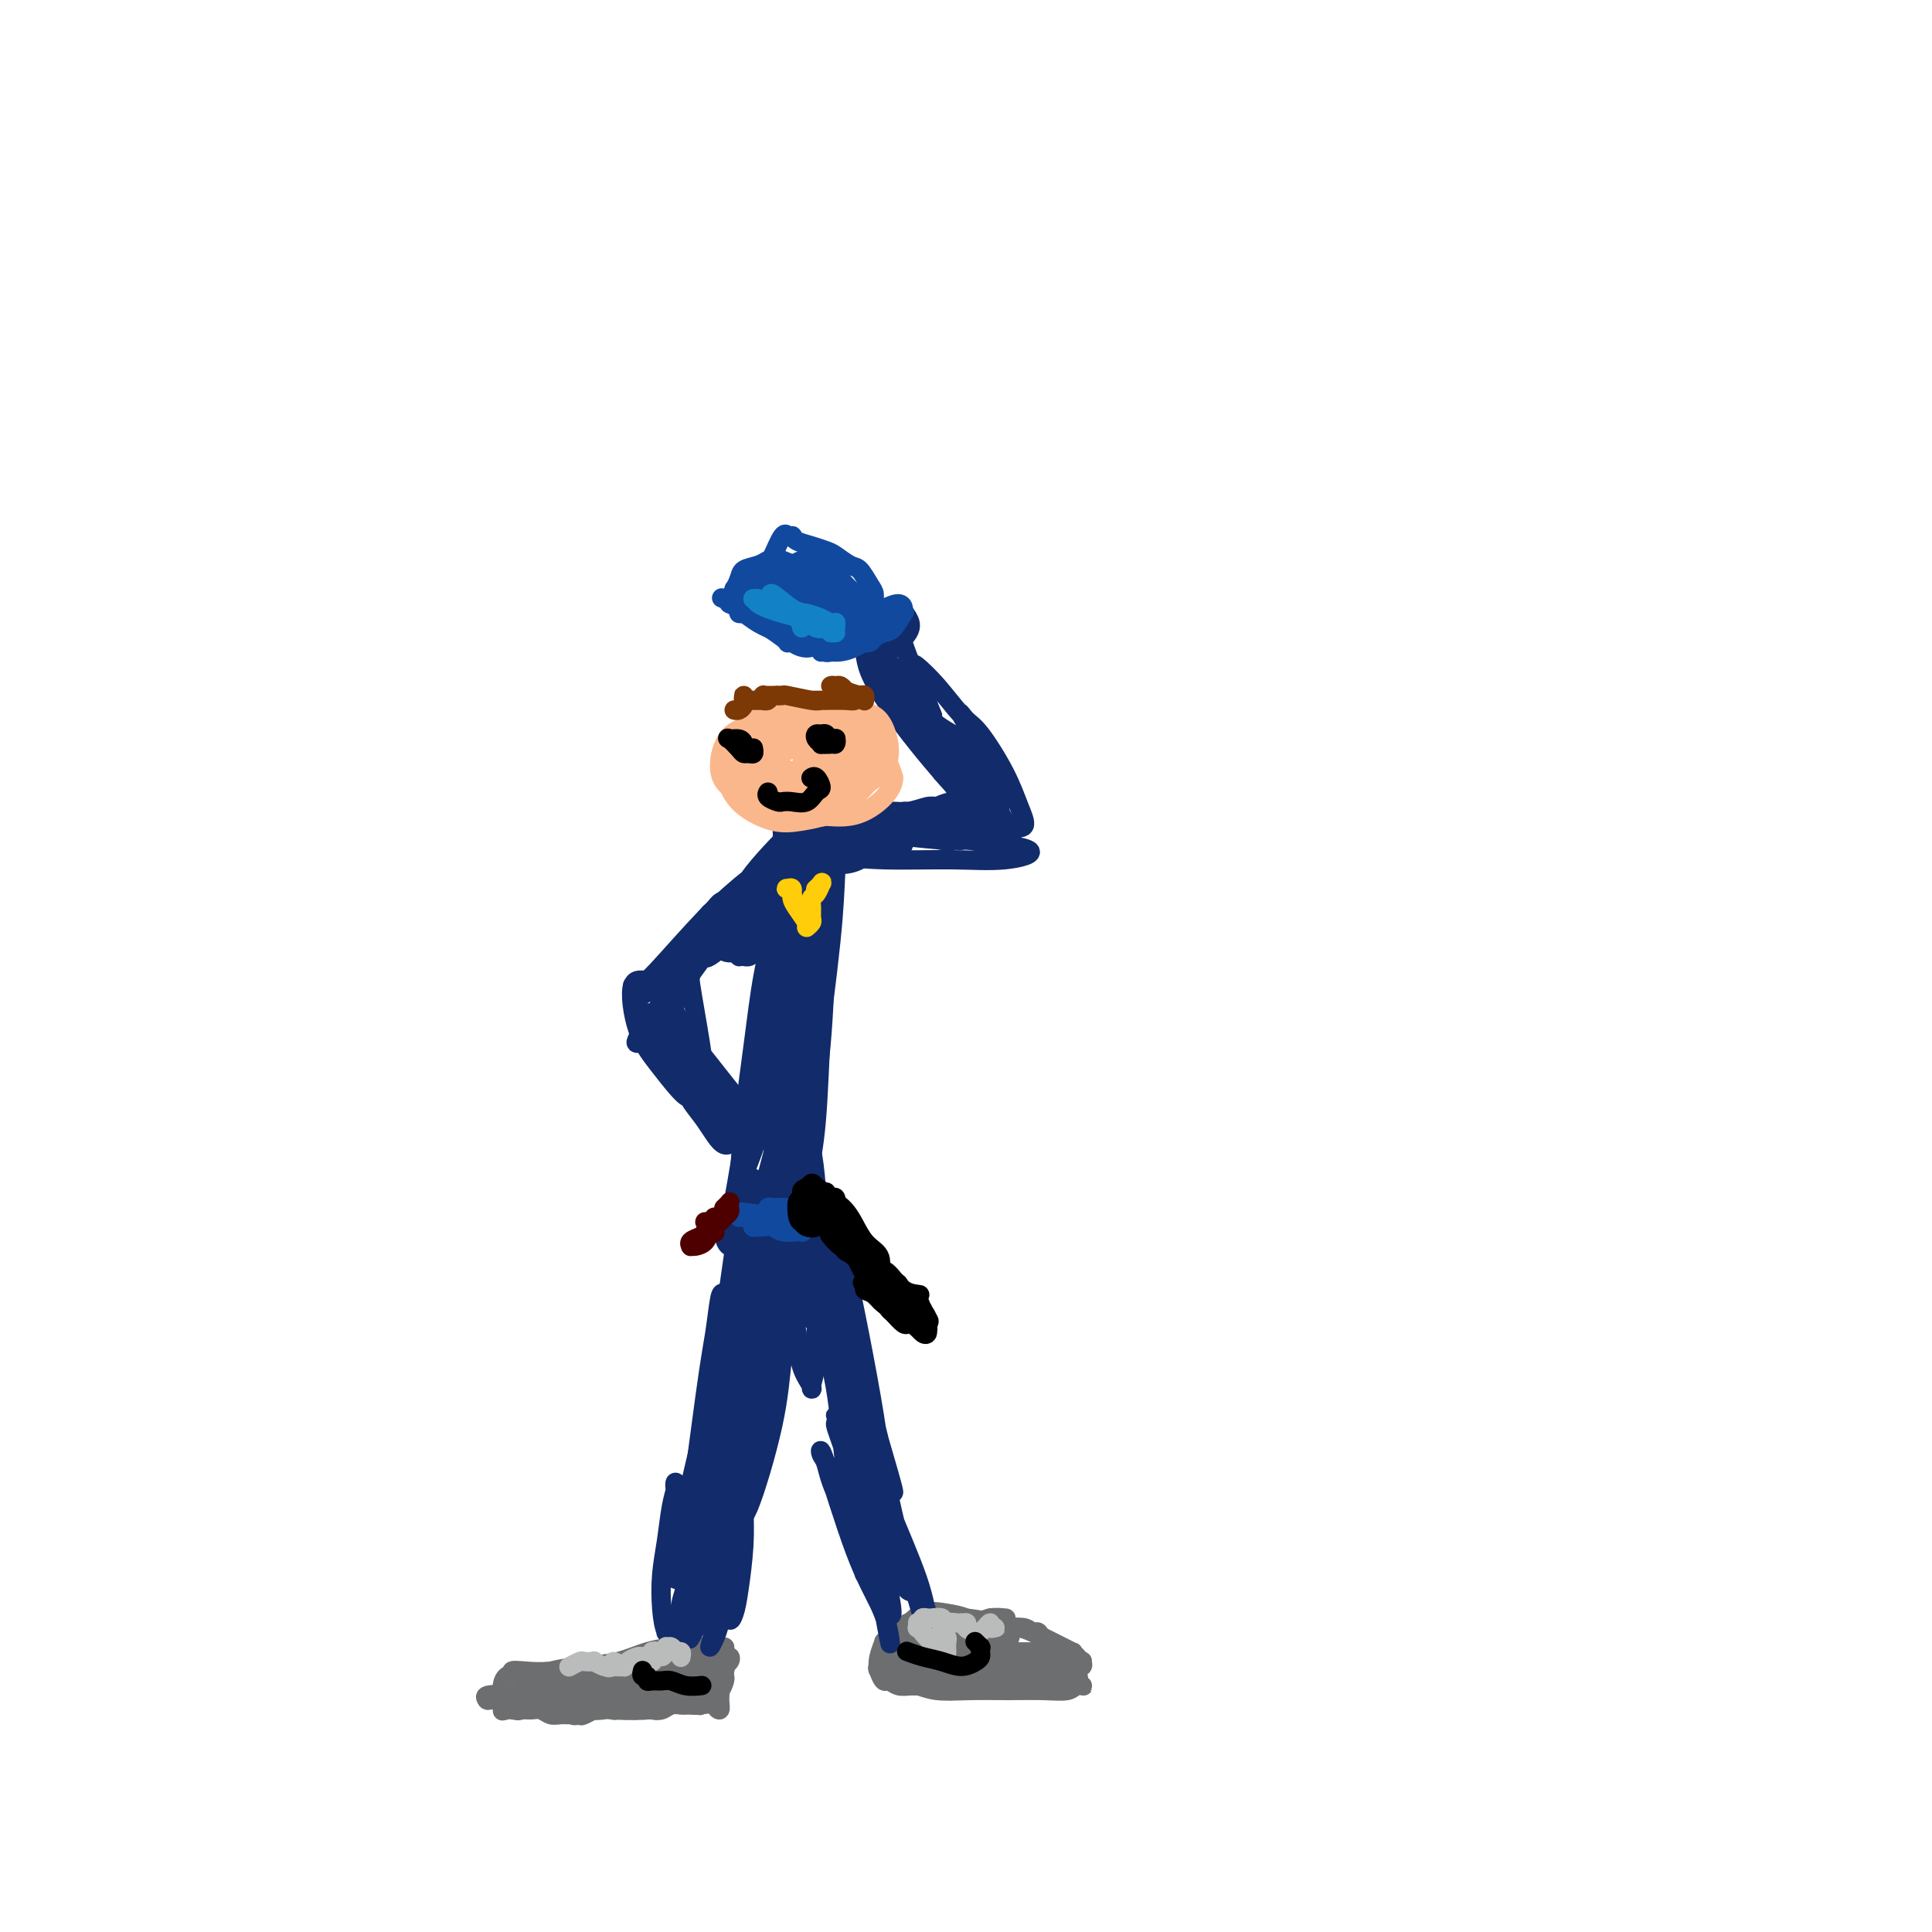 <svg viewBox='0 0 400 400' version='1.1' xmlns='http://www.w3.org/2000/svg' xmlns:xlink='http://www.w3.org/1999/xlink'><g fill='none' stroke='#6D6E70' stroke-width='4' stroke-linecap='round' stroke-linejoin='round'><path d='M201,339c0.184,0.670 0.367,1.339 0,2c-0.367,0.661 -1.286,1.313 -2,2c-0.714,0.687 -1.224,1.408 -2,2c-0.776,0.592 -1.817,1.057 -3,1c-1.183,-0.057 -2.508,-0.634 -4,-1c-1.492,-0.366 -3.150,-0.522 -4,-1c-0.850,-0.478 -0.891,-1.280 -1,-2c-0.109,-0.720 -0.285,-1.358 0,-2c0.285,-0.642 1.033,-1.287 2,-2c0.967,-0.713 2.154,-1.493 3,-2c0.846,-0.507 1.349,-0.739 3,-1c1.651,-0.261 4.448,-0.550 6,0c1.552,0.550 1.858,1.938 2,3c0.142,1.062 0.121,1.796 0,3c-0.121,1.204 -0.343,2.878 -1,4c-0.657,1.122 -1.748,1.693 -3,2c-1.252,0.307 -2.663,0.349 -4,0c-1.337,-0.349 -2.599,-1.089 -4,-2c-1.401,-0.911 -2.941,-1.993 -4,-3c-1.059,-1.007 -1.638,-1.939 -1,-3c0.638,-1.061 2.492,-2.251 4,-3c1.508,-0.749 2.669,-1.058 4,-1c1.331,0.058 2.831,0.483 4,1c1.169,0.517 2.007,1.128 3,2c0.993,0.872 2.143,2.007 3,3c0.857,0.993 1.423,1.844 1,3c-0.423,1.156 -1.835,2.616 -3,3c-1.165,0.384 -2.082,-0.308 -3,-1'/><path d='M197,346c-1.421,-0.176 -1.973,-1.615 -3,-3c-1.027,-1.385 -2.530,-2.715 -3,-4c-0.470,-1.285 0.092,-2.525 1,-3c0.908,-0.475 2.162,-0.187 3,0c0.838,0.187 1.260,0.272 2,1c0.740,0.728 1.800,2.098 2,3c0.200,0.902 -0.458,1.335 -1,2c-0.542,0.665 -0.966,1.563 -2,2c-1.034,0.437 -2.678,0.415 -4,0c-1.322,-0.415 -2.321,-1.221 -3,-2c-0.679,-0.779 -1.039,-1.531 -1,-2c0.039,-0.469 0.475,-0.656 1,-1c0.525,-0.344 1.138,-0.846 2,-1c0.862,-0.154 1.974,0.040 3,0c1.026,-0.040 1.965,-0.315 4,0c2.035,0.315 5.166,1.221 7,2c1.834,0.779 2.370,1.432 1,2c-1.370,0.568 -4.646,1.051 -7,1c-2.354,-0.051 -3.786,-0.638 -5,-1c-1.214,-0.362 -2.208,-0.500 -3,-1c-0.792,-0.500 -1.380,-1.361 -2,-2c-0.620,-0.639 -1.271,-1.055 -1,-2c0.271,-0.945 1.464,-2.418 3,-3c1.536,-0.582 3.413,-0.272 5,0c1.587,0.272 2.882,0.506 4,1c1.118,0.494 2.059,1.247 3,2'/><path d='M203,337c2.062,0.654 1.218,0.789 1,1c-0.218,0.211 0.191,0.499 0,1c-0.191,0.501 -0.981,1.216 -2,1c-1.019,-0.216 -2.267,-1.362 -3,-2c-0.733,-0.638 -0.950,-0.767 -1,-1c-0.050,-0.233 0.068,-0.571 0,-1c-0.068,-0.429 -0.321,-0.949 1,-1c1.321,-0.051 4.217,0.366 6,1c1.783,0.634 2.455,1.485 3,2c0.545,0.515 0.964,0.694 1,1c0.036,0.306 -0.311,0.739 -1,1c-0.689,0.261 -1.722,0.349 -3,0c-1.278,-0.349 -2.802,-1.135 -4,-2c-1.198,-0.865 -2.070,-1.809 -2,-2c0.070,-0.191 1.084,0.370 2,1c0.916,0.630 1.735,1.328 3,2c1.265,0.672 2.976,1.319 4,2c1.024,0.681 1.360,1.397 2,2c0.640,0.603 1.583,1.093 1,1c-0.583,-0.093 -2.691,-0.768 -4,-1c-1.309,-0.232 -1.820,-0.020 -3,0c-1.180,0.020 -3.029,-0.152 -4,0c-0.971,0.152 -1.064,0.628 -1,1c0.064,0.372 0.287,0.639 1,1c0.713,0.361 1.918,0.818 3,1c1.082,0.182 2.041,0.091 3,0'/><path d='M206,346c1.410,0.465 1.936,0.127 2,0c0.064,-0.127 -0.333,-0.044 -1,0c-0.667,0.044 -1.602,0.050 -3,0c-1.398,-0.050 -3.258,-0.157 -5,0c-1.742,0.157 -3.367,0.579 -5,1c-1.633,0.421 -3.273,0.841 -4,1c-0.727,0.159 -0.541,0.058 0,0c0.541,-0.058 1.438,-0.073 2,0c0.562,0.073 0.790,0.233 1,0c0.210,-0.233 0.403,-0.857 0,-1c-0.403,-0.143 -1.400,0.197 -2,0c-0.600,-0.197 -0.802,-0.932 -1,-1c-0.198,-0.068 -0.393,0.529 0,1c0.393,0.471 1.375,0.816 2,1c0.625,0.184 0.895,0.207 1,0c0.105,-0.207 0.045,-0.645 0,-1c-0.045,-0.355 -0.075,-0.627 -1,-1c-0.925,-0.373 -2.744,-0.847 -4,-1c-1.256,-0.153 -1.950,0.013 -3,0c-1.050,-0.013 -2.457,-0.207 -3,0c-0.543,0.207 -0.223,0.813 0,1c0.223,0.187 0.348,-0.047 1,0c0.652,0.047 1.829,0.374 3,0c1.171,-0.374 2.334,-1.451 3,-2c0.666,-0.549 0.833,-0.571 1,-1c0.167,-0.429 0.333,-1.265 0,-2c-0.333,-0.735 -1.167,-1.367 -2,-2'/><path d='M188,339c-0.791,-0.755 -2.268,-0.141 -3,0c-0.732,0.141 -0.719,-0.191 -1,0c-0.281,0.191 -0.857,0.907 -1,1c-0.143,0.093 0.146,-0.435 0,0c-0.146,0.435 -0.727,1.833 -1,3c-0.273,1.167 -0.238,2.102 0,3c0.238,0.898 0.677,1.757 1,2c0.323,0.243 0.528,-0.130 1,0c0.472,0.130 1.210,0.764 2,1c0.790,0.236 1.631,0.074 3,0c1.369,-0.074 3.265,-0.058 4,0c0.735,0.058 0.309,0.159 0,0c-0.309,-0.159 -0.500,-0.580 -1,-1c-0.500,-0.420 -1.307,-0.841 -2,-1c-0.693,-0.159 -1.271,-0.058 -2,0c-0.729,0.058 -1.608,0.072 -2,0c-0.392,-0.072 -0.295,-0.230 0,0c0.295,0.230 0.790,0.850 1,1c0.210,0.150 0.134,-0.169 1,0c0.866,0.169 2.673,0.826 4,1c1.327,0.174 2.174,-0.135 3,0c0.826,0.135 1.630,0.716 2,1c0.370,0.284 0.305,0.272 0,0c-0.305,-0.272 -0.851,-0.804 -2,-1c-1.149,-0.196 -2.900,-0.056 -4,0c-1.100,0.056 -1.550,0.028 -2,0'/><path d='M189,349c-0.859,-0.061 -0.006,-0.213 1,0c1.006,0.213 2.164,0.790 4,1c1.836,0.210 4.350,0.052 7,0c2.650,-0.052 5.437,0.001 8,0c2.563,-0.001 4.903,-0.057 7,0c2.097,0.057 3.950,0.226 5,0c1.050,-0.226 1.295,-0.849 2,-1c0.705,-0.151 1.869,0.170 1,0c-0.869,-0.170 -3.770,-0.830 -6,-1c-2.230,-0.170 -3.788,0.150 -5,0c-1.212,-0.150 -2.076,-0.772 -3,-1c-0.924,-0.228 -1.908,-0.063 -3,0c-1.092,0.063 -2.293,0.023 -3,0c-0.707,-0.023 -0.919,-0.031 -1,0c-0.081,0.031 -0.030,0.100 0,0c0.030,-0.100 0.037,-0.367 0,-1c-0.037,-0.633 -0.120,-1.630 0,-2c0.120,-0.370 0.442,-0.112 1,0c0.558,0.112 1.350,0.079 2,0c0.650,-0.079 1.157,-0.202 2,0c0.843,0.202 2.021,0.730 3,1c0.979,0.270 1.757,0.283 2,0c0.243,-0.283 -0.051,-0.860 0,-1c0.051,-0.140 0.447,0.159 0,0c-0.447,-0.159 -1.738,-0.774 -3,-1c-1.262,-0.226 -2.493,-0.061 -4,0c-1.507,0.061 -3.288,0.017 -4,0c-0.712,-0.017 -0.356,-0.009 0,0'/><path d='M202,343c-1.165,-0.536 0.423,-0.876 2,-1c1.577,-0.124 3.142,-0.033 5,0c1.858,0.033 4.010,0.006 6,0c1.990,-0.006 3.818,0.007 5,0c1.182,-0.007 1.716,-0.034 2,0c0.284,0.034 0.316,0.129 0,0c-0.316,-0.129 -0.980,-0.481 -2,-1c-1.020,-0.519 -2.397,-1.203 -4,-2c-1.603,-0.797 -3.431,-1.706 -5,-2c-1.569,-0.294 -2.880,0.027 -4,0c-1.120,-0.027 -2.049,-0.403 -2,0c0.049,0.403 1.077,1.583 2,2c0.923,0.417 1.742,0.069 2,0c0.258,-0.069 -0.044,0.139 0,0c0.044,-0.139 0.433,-0.626 0,-1c-0.433,-0.374 -1.688,-0.636 -3,-1c-1.312,-0.364 -2.682,-0.828 -4,-1c-1.318,-0.172 -2.583,-0.050 -4,0c-1.417,0.050 -2.985,0.027 -3,0c-0.015,-0.027 1.524,-0.060 3,0c1.476,0.060 2.890,0.212 4,0c1.110,-0.212 1.916,-0.789 3,-1c1.084,-0.211 2.445,-0.057 3,0c0.555,0.057 0.303,0.015 0,0c-0.303,-0.015 -0.659,-0.004 -1,0c-0.341,0.004 -0.669,0.001 -1,0c-0.331,-0.001 -0.666,-0.001 -1,0'/><path d='M205,335c-0.092,0.161 1.180,0.563 2,1c0.820,0.437 1.190,0.910 2,1c0.810,0.090 2.060,-0.201 3,0c0.940,0.201 1.571,0.895 2,1c0.429,0.105 0.655,-0.378 1,0c0.345,0.378 0.809,1.617 1,2c0.191,0.383 0.109,-0.091 0,0c-0.109,0.091 -0.247,0.746 0,1c0.247,0.254 0.878,0.107 1,0c0.122,-0.107 -0.264,-0.173 0,0c0.264,0.173 1.180,0.586 2,1c0.820,0.414 1.544,0.829 2,1c0.456,0.171 0.644,0.097 1,0c0.356,-0.097 0.882,-0.218 1,0c0.118,0.218 -0.171,0.775 0,1c0.171,0.225 0.800,0.117 1,0c0.200,-0.117 -0.031,-0.241 0,0c0.031,0.241 0.324,0.849 0,1c-0.324,0.151 -1.264,-0.156 -2,0c-0.736,0.156 -1.269,0.774 -2,1c-0.731,0.226 -1.661,0.061 -3,0c-1.339,-0.061 -3.086,-0.016 -4,0c-0.914,0.016 -0.996,0.004 -1,0c-0.004,-0.004 0.071,-0.001 0,0c-0.071,0.001 -0.288,0.000 0,0c0.288,-0.000 1.082,-0.000 2,0c0.918,0.000 1.959,0.000 3,0'/><path d='M217,346c1.702,0.148 3.957,0.519 5,1c1.043,0.481 0.872,1.072 1,1c0.128,-0.072 0.553,-0.808 0,-1c-0.553,-0.192 -2.085,0.159 -3,0c-0.915,-0.159 -1.212,-0.827 -2,-1c-0.788,-0.173 -2.068,0.150 -3,0c-0.932,-0.150 -1.515,-0.772 -2,-1c-0.485,-0.228 -0.871,-0.061 -1,0c-0.129,0.061 -0.002,0.017 1,0c1.002,-0.017 2.880,-0.008 4,0c1.120,0.008 1.482,0.016 1,0c-0.482,-0.016 -1.810,-0.056 -3,0c-1.190,0.056 -2.244,0.207 -5,0c-2.756,-0.207 -7.216,-0.774 -9,-1c-1.784,-0.226 -0.892,-0.113 0,0'/><path d='M146,341c0.344,0.000 0.687,0.000 1,0c0.313,-0.000 0.595,-0.001 1,0c0.405,0.001 0.931,0.002 1,0c0.069,-0.002 -0.321,-0.008 -1,0c-0.679,0.008 -1.649,0.029 -3,0c-1.351,-0.029 -3.085,-0.109 -5,0c-1.915,0.109 -4.013,0.408 -6,1c-1.987,0.592 -3.862,1.478 -6,2c-2.138,0.522 -4.537,0.680 -7,1c-2.463,0.320 -4.990,0.801 -7,1c-2.010,0.199 -3.503,0.116 -5,0c-1.497,-0.116 -2.996,-0.265 -3,0c-0.004,0.265 1.489,0.943 3,1c1.511,0.057 3.041,-0.506 5,-1c1.959,-0.494 4.346,-0.917 7,-1c2.654,-0.083 5.574,0.176 8,0c2.426,-0.176 4.359,-0.788 6,-1c1.641,-0.212 2.991,-0.026 3,0c0.009,0.026 -1.324,-0.109 -3,0c-1.676,0.109 -3.694,0.462 -6,1c-2.306,0.538 -4.900,1.263 -7,2c-2.100,0.737 -3.708,1.488 -5,2c-1.292,0.512 -2.269,0.785 -3,1c-0.731,0.215 -1.215,0.373 0,0c1.215,-0.373 4.130,-1.275 6,-2c1.870,-0.725 2.696,-1.272 4,-2c1.304,-0.728 3.087,-1.637 5,-2c1.913,-0.363 3.957,-0.182 6,0'/><path d='M135,344c4.717,-0.934 6.008,-0.268 7,0c0.992,0.268 1.685,0.140 2,0c0.315,-0.140 0.252,-0.291 0,0c-0.252,0.291 -0.693,1.024 -1,1c-0.307,-0.024 -0.481,-0.804 -1,-1c-0.519,-0.196 -1.383,0.193 -2,0c-0.617,-0.193 -0.986,-0.968 -1,-1c-0.014,-0.032 0.326,0.681 2,1c1.674,0.319 4.683,0.246 6,0c1.317,-0.246 0.942,-0.663 1,-1c0.058,-0.337 0.548,-0.594 1,-1c0.452,-0.406 0.867,-0.960 1,-1c0.133,-0.040 -0.017,0.434 0,1c0.017,0.566 0.200,1.223 0,2c-0.200,0.777 -0.781,1.673 -1,2c-0.219,0.327 -0.074,0.085 0,0c0.074,-0.085 0.076,-0.011 0,0c-0.076,0.011 -0.229,-0.040 0,0c0.229,0.040 0.842,0.171 1,0c0.158,-0.171 -0.139,-0.645 0,-1c0.139,-0.355 0.714,-0.592 1,-1c0.286,-0.408 0.284,-0.989 0,-1c-0.284,-0.011 -0.850,0.547 -1,1c-0.150,0.453 0.114,0.802 0,1c-0.114,0.198 -0.608,0.246 -1,1c-0.392,0.754 -0.684,2.216 -1,3c-0.316,0.784 -0.658,0.892 -1,1'/><path d='M147,350c-0.259,1.404 0.093,0.913 0,1c-0.093,0.087 -0.633,0.753 -1,1c-0.367,0.247 -0.563,0.077 -1,0c-0.437,-0.077 -1.115,-0.059 -2,0c-0.885,0.059 -1.979,0.159 -3,0c-1.021,-0.159 -1.971,-0.578 -3,-1c-1.029,-0.422 -2.136,-0.849 -3,-1c-0.864,-0.151 -1.485,-0.026 -2,0c-0.515,0.026 -0.923,-0.046 -1,0c-0.077,0.046 0.179,0.209 0,0c-0.179,-0.209 -0.791,-0.789 -1,-1c-0.209,-0.211 -0.015,-0.052 0,0c0.015,0.052 -0.148,-0.001 0,0c0.148,0.001 0.606,0.057 1,0c0.394,-0.057 0.725,-0.225 1,0c0.275,0.225 0.496,0.845 1,1c0.504,0.155 1.291,-0.155 2,0c0.709,0.155 1.339,0.774 2,1c0.661,0.226 1.354,0.059 2,0c0.646,-0.059 1.246,-0.009 2,0c0.754,0.009 1.664,-0.023 2,0c0.336,0.023 0.100,0.100 0,0c-0.100,-0.100 -0.064,-0.377 -2,-1c-1.936,-0.623 -5.845,-1.592 -8,-2c-2.155,-0.408 -2.556,-0.256 -3,0c-0.444,0.256 -0.931,0.616 -1,1c-0.069,0.384 0.281,0.794 1,1c0.719,0.206 1.809,0.209 3,0c1.191,-0.209 2.483,-0.631 4,-1c1.517,-0.369 3.258,-0.684 5,-1'/><path d='M142,348c2.586,-0.226 3.051,-0.793 4,-1c0.949,-0.207 2.383,-0.056 3,0c0.617,0.056 0.417,0.015 0,0c-0.417,-0.015 -1.052,-0.004 -2,0c-0.948,0.004 -2.210,0.002 -4,0c-1.790,-0.002 -4.110,-0.004 -5,0c-0.890,0.004 -0.351,0.013 0,0c0.351,-0.013 0.512,-0.050 1,0c0.488,0.050 1.301,0.185 2,0c0.699,-0.185 1.285,-0.691 2,-1c0.715,-0.309 1.561,-0.421 2,-1c0.439,-0.579 0.473,-1.627 1,-2c0.527,-0.373 1.548,-0.073 2,0c0.452,0.073 0.334,-0.082 0,0c-0.334,0.082 -0.885,0.403 -1,1c-0.115,0.597 0.207,1.472 0,2c-0.207,0.528 -0.941,0.709 -1,1c-0.059,0.291 0.559,0.692 1,1c0.441,0.308 0.706,0.525 1,1c0.294,0.475 0.616,1.210 1,1c0.384,-0.210 0.831,-1.364 1,-2c0.169,-0.636 0.059,-0.753 0,-1c-0.059,-0.247 -0.068,-0.624 0,-1c0.068,-0.376 0.214,-0.750 0,-1c-0.214,-0.250 -0.788,-0.375 -1,0c-0.212,0.375 -0.060,1.250 0,2c0.060,0.750 0.030,1.375 0,2'/><path d='M149,349c0.137,1.474 -0.022,2.157 0,3c0.022,0.843 0.224,1.844 0,2c-0.224,0.156 -0.873,-0.533 -1,-1c-0.127,-0.467 0.267,-0.710 0,-1c-0.267,-0.290 -1.195,-0.625 -2,-1c-0.805,-0.375 -1.486,-0.790 -2,-1c-0.514,-0.210 -0.861,-0.215 -2,0c-1.139,0.215 -3.072,0.650 -4,1c-0.928,0.350 -0.853,0.616 -1,1c-0.147,0.384 -0.517,0.888 -1,1c-0.483,0.112 -1.080,-0.166 -1,0c0.080,0.166 0.839,0.776 1,1c0.161,0.224 -0.274,0.064 -1,0c-0.726,-0.064 -1.743,-0.030 -3,0c-1.257,0.030 -2.754,0.057 -4,0c-1.246,-0.057 -2.243,-0.198 -4,0c-1.757,0.198 -4.276,0.733 -5,1c-0.724,0.267 0.347,0.264 1,0c0.653,-0.264 0.887,-0.789 2,-1c1.113,-0.211 3.104,-0.109 5,0c1.896,0.109 3.698,0.224 5,0c1.302,-0.224 2.103,-0.788 3,-1c0.897,-0.212 1.890,-0.070 2,0c0.110,0.070 -0.661,0.070 -2,0c-1.339,-0.070 -3.245,-0.211 -5,0c-1.755,0.211 -3.359,0.775 -5,1c-1.641,0.225 -3.321,0.113 -5,0'/><path d='M120,354c-5.126,0.318 -3.440,0.113 -3,0c0.440,-0.113 -0.365,-0.135 -1,0c-0.635,0.135 -1.099,0.429 1,0c2.099,-0.429 6.760,-1.579 10,-2c3.240,-0.421 5.059,-0.113 7,0c1.941,0.113 4.003,0.031 6,0c1.997,-0.031 3.929,-0.012 5,0c1.071,0.012 1.281,0.016 1,0c-0.281,-0.016 -1.053,-0.053 -2,0c-0.947,0.053 -2.070,0.196 -6,0c-3.930,-0.196 -10.667,-0.732 -14,-1c-3.333,-0.268 -3.261,-0.268 -4,0c-0.739,0.268 -2.288,0.804 -1,1c1.288,0.196 5.413,0.053 8,0c2.587,-0.053 3.638,-0.014 5,0c1.362,0.014 3.037,0.004 4,0c0.963,-0.004 1.216,-0.003 1,0c-0.216,0.003 -0.901,0.008 -2,0c-1.099,-0.008 -2.613,-0.030 -5,0c-2.387,0.030 -5.647,0.113 -8,0c-2.353,-0.113 -3.800,-0.422 -7,0c-3.200,0.422 -8.153,1.574 -10,2c-1.847,0.426 -0.588,0.124 0,0c0.588,-0.124 0.504,-0.072 1,0c0.496,0.072 1.570,0.163 2,0c0.430,-0.163 0.215,-0.582 0,-1'/><path d='M108,353c0.467,-0.156 0.136,-0.046 0,0c-0.136,0.046 -0.076,0.027 0,0c0.076,-0.027 0.170,-0.063 0,0c-0.170,0.063 -0.603,0.223 -1,0c-0.397,-0.223 -0.758,-0.830 -1,-1c-0.242,-0.170 -0.363,0.097 0,0c0.363,-0.097 1.212,-0.559 2,-1c0.788,-0.441 1.515,-0.860 2,-1c0.485,-0.140 0.727,0.000 1,0c0.273,-0.000 0.576,-0.141 0,0c-0.576,0.141 -2.030,0.563 -3,1c-0.970,0.437 -1.454,0.888 -2,1c-0.546,0.112 -1.153,-0.117 -1,0c0.153,0.117 1.068,0.580 2,0c0.932,-0.580 1.882,-2.202 2,-3c0.118,-0.798 -0.595,-0.772 -1,-1c-0.405,-0.228 -0.502,-0.708 -1,-1c-0.498,-0.292 -1.396,-0.394 -2,0c-0.604,0.394 -0.915,1.284 -1,2c-0.085,0.716 0.055,1.260 0,2c-0.055,0.740 -0.305,1.677 0,2c0.305,0.323 1.164,0.030 2,0c0.836,-0.030 1.649,0.201 2,0c0.351,-0.201 0.240,-0.836 0,-1c-0.240,-0.164 -0.611,0.142 -1,0c-0.389,-0.142 -0.797,-0.730 -2,-1c-1.203,-0.270 -3.201,-0.220 -4,0c-0.799,0.220 -0.400,0.610 0,1'/><path d='M101,352c-0.738,-0.152 0.916,-0.031 2,0c1.084,0.031 1.598,-0.026 2,0c0.402,0.026 0.692,0.136 1,0c0.308,-0.136 0.633,-0.518 1,-1c0.367,-0.482 0.777,-1.064 1,-1c0.223,0.064 0.258,0.773 0,1c-0.258,0.227 -0.809,-0.030 -1,0c-0.191,0.030 -0.021,0.347 0,1c0.021,0.653 -0.108,1.643 0,2c0.108,0.357 0.452,0.082 1,0c0.548,-0.082 1.301,0.031 2,0c0.699,-0.031 1.344,-0.205 2,0c0.656,0.205 1.325,0.789 2,1c0.675,0.211 1.358,0.049 2,0c0.642,-0.049 1.245,0.015 2,0c0.755,-0.015 1.663,-0.110 2,0c0.337,0.110 0.103,0.426 1,0c0.897,-0.426 2.926,-1.592 4,-2c1.074,-0.408 1.194,-0.057 2,0c0.806,0.057 2.299,-0.180 3,0c0.701,0.180 0.610,0.776 1,1c0.390,0.224 1.260,0.074 2,0c0.740,-0.074 1.349,-0.072 2,0c0.651,0.072 1.343,0.216 2,0c0.657,-0.216 1.279,-0.790 2,-1c0.721,-0.210 1.540,-0.057 2,0c0.460,0.057 0.560,0.016 1,0c0.440,-0.016 1.220,-0.008 2,0'/><path d='M144,353c4.580,-0.311 1.031,-0.087 0,0c-1.031,0.087 0.457,0.037 1,0c0.543,-0.037 0.141,-0.062 0,0c-0.141,0.062 -0.020,0.212 0,0c0.020,-0.212 -0.061,-0.786 0,-1c0.061,-0.214 0.265,-0.068 0,0c-0.265,0.068 -0.999,0.057 -2,0c-1.001,-0.057 -2.268,-0.159 -3,0c-0.732,0.159 -0.927,0.580 -2,1c-1.073,0.420 -3.023,0.841 -4,1c-0.977,0.159 -0.980,0.058 -2,0c-1.020,-0.058 -3.058,-0.072 -4,0c-0.942,0.072 -0.789,0.232 -1,0c-0.211,-0.232 -0.787,-0.854 -1,-1c-0.213,-0.146 -0.063,0.185 0,0c0.063,-0.185 0.038,-0.887 0,-1c-0.038,-0.113 -0.088,0.363 0,0c0.088,-0.363 0.313,-1.565 1,-2c0.687,-0.435 1.836,-0.101 3,0c1.164,0.101 2.342,-0.029 3,0c0.658,0.029 0.795,0.218 1,0c0.205,-0.218 0.478,-0.843 0,-1c-0.478,-0.157 -1.705,0.154 -3,0c-1.295,-0.154 -2.656,-0.773 -4,-1c-1.344,-0.227 -2.669,-0.061 -4,0c-1.331,0.061 -2.666,0.017 -3,0c-0.334,-0.017 0.333,-0.009 1,0'/><path d='M121,348c-1.811,-0.261 -0.339,0.087 1,0c1.339,-0.087 2.543,-0.610 3,-1c0.457,-0.390 0.165,-0.648 0,-1c-0.165,-0.352 -0.204,-0.797 -1,-1c-0.796,-0.203 -2.348,-0.164 -4,0c-1.652,0.164 -3.402,0.452 -5,1c-1.598,0.548 -3.044,1.354 -4,2c-0.956,0.646 -1.422,1.130 -1,1c0.422,-0.130 1.734,-0.876 3,-1c1.266,-0.124 2.488,0.372 5,0c2.512,-0.372 6.313,-1.613 8,-2c1.687,-0.387 1.260,0.078 1,0c-0.260,-0.078 -0.351,-0.701 -1,-1c-0.649,-0.299 -1.854,-0.275 -3,0c-1.146,0.275 -2.233,0.802 -3,1c-0.767,0.198 -1.214,0.067 -1,0c0.214,-0.067 1.088,-0.069 2,0c0.912,0.069 1.861,0.211 3,0c1.139,-0.211 2.468,-0.775 3,-1c0.532,-0.225 0.266,-0.113 0,0'/></g>
<g fill='none' stroke='#122B6A' stroke-width='4' stroke-linecap='round' stroke-linejoin='round'><path d='M138,338c0.035,0.008 0.070,0.016 0,0c-0.070,-0.016 -0.245,-0.055 0,0c0.245,0.055 0.908,0.202 1,0c0.092,-0.202 -0.389,-0.755 0,-1c0.389,-0.245 1.649,-0.181 2,-1c0.351,-0.819 -0.206,-2.519 0,-4c0.206,-1.481 1.177,-2.741 1,-7c-0.177,-4.259 -1.500,-11.516 -2,-15c-0.500,-3.484 -0.176,-3.194 0,-3c0.176,0.194 0.204,0.290 0,1c-0.204,0.710 -0.641,2.032 -1,4c-0.359,1.968 -0.640,4.582 -1,7c-0.360,2.418 -0.798,4.640 -1,7c-0.202,2.360 -0.167,4.858 0,7c0.167,2.142 0.466,3.927 1,5c0.534,1.073 1.301,1.433 2,1c0.699,-0.433 1.329,-1.661 2,-4c0.671,-2.339 1.384,-5.790 2,-9c0.616,-3.210 1.136,-6.178 2,-9c0.864,-2.822 2.072,-5.498 3,-7c0.928,-1.502 1.576,-1.830 2,-2c0.424,-0.170 0.624,-0.183 1,0c0.376,0.183 0.930,0.560 1,2c0.070,1.440 -0.342,3.942 -1,7c-0.658,3.058 -1.560,6.670 -2,10c-0.440,3.330 -0.417,6.377 -1,9c-0.583,2.623 -1.772,4.822 -2,5c-0.228,0.178 0.506,-1.663 1,-4c0.494,-2.337 0.747,-5.168 1,-8'/><path d='M149,329c0.447,-4.097 0.564,-8.339 1,-12c0.436,-3.661 1.189,-6.742 2,-9c0.811,-2.258 1.678,-3.693 2,-4c0.322,-0.307 0.098,0.515 0,2c-0.098,1.485 -0.069,3.632 0,6c0.069,2.368 0.177,4.956 0,8c-0.177,3.044 -0.639,6.544 -1,9c-0.361,2.456 -0.622,3.869 -1,5c-0.378,1.131 -0.872,1.979 -1,1c-0.128,-0.979 0.112,-3.784 0,-3c-0.112,0.784 -0.574,5.159 0,0c0.574,-5.159 2.186,-19.852 3,-26c0.814,-6.148 0.831,-3.752 1,-3c0.169,0.752 0.488,-0.139 1,-1c0.512,-0.861 1.215,-1.693 0,2c-1.215,3.693 -4.348,11.911 -6,17c-1.652,5.089 -1.823,7.049 -3,10c-1.177,2.951 -3.361,6.893 -4,8c-0.639,1.107 0.266,-0.622 1,-3c0.734,-2.378 1.296,-5.407 2,-9c0.704,-3.593 1.548,-7.750 2,-12c0.452,-4.250 0.511,-8.592 1,-12c0.489,-3.408 1.410,-5.883 2,-8c0.590,-2.117 0.851,-3.878 1,-4c0.149,-0.122 0.185,1.394 0,4c-0.185,2.606 -0.593,6.303 -1,10'/><path d='M151,305c-0.457,4.339 -1.101,8.187 -2,12c-0.899,3.813 -2.055,7.592 -3,11c-0.945,3.408 -1.680,6.447 -2,7c-0.320,0.553 -0.224,-1.379 0,-4c0.224,-2.621 0.575,-5.932 1,-10c0.425,-4.068 0.924,-8.893 2,-16c1.076,-7.107 2.728,-16.497 4,-21c1.272,-4.503 2.162,-4.118 3,-4c0.838,0.118 1.623,-0.029 2,0c0.377,0.029 0.344,0.235 0,2c-0.344,1.765 -0.999,5.090 -2,9c-1.001,3.910 -2.346,8.404 -4,13c-1.654,4.596 -3.616,9.294 -5,13c-1.384,3.706 -2.190,6.419 -3,8c-0.810,1.581 -1.626,2.029 -2,2c-0.374,-0.029 -0.307,-0.537 0,-1c0.307,-0.463 0.855,-0.882 2,-8c1.145,-7.118 2.886,-20.934 4,-29c1.114,-8.066 1.599,-10.382 2,-13c0.401,-2.618 0.718,-5.540 1,-7c0.282,-1.460 0.530,-1.459 1,-1c0.470,0.459 1.163,1.377 1,3c-0.163,1.623 -1.182,3.951 -2,8c-0.818,4.049 -1.436,9.817 -2,15c-0.564,5.183 -1.075,9.780 -2,14c-0.925,4.220 -2.264,8.063 -3,10c-0.736,1.937 -0.868,1.969 -1,2'/><path d='M141,320c-1.322,7.660 -0.626,1.312 0,-3c0.626,-4.312 1.183,-6.586 2,-10c0.817,-3.414 1.893,-7.967 3,-13c1.107,-5.033 2.246,-10.547 3,-14c0.754,-3.453 1.124,-4.844 2,-7c0.876,-2.156 2.258,-5.078 3,-6c0.742,-0.922 0.843,0.154 1,2c0.157,1.846 0.371,4.462 0,9c-0.371,4.538 -1.328,10.998 -2,17c-0.672,6.002 -1.061,11.544 -2,17c-0.939,5.456 -2.430,10.825 -3,12c-0.570,1.175 -0.220,-1.843 0,-5c0.220,-3.157 0.309,-6.454 1,-11c0.691,-4.546 1.983,-10.343 3,-16c1.017,-5.657 1.758,-11.176 3,-15c1.242,-3.824 2.985,-5.952 4,-8c1.015,-2.048 1.302,-4.014 2,-4c0.698,0.014 1.805,2.008 2,5c0.195,2.992 -0.524,6.981 -1,11c-0.476,4.019 -0.710,8.066 -2,14c-1.290,5.934 -3.636,13.753 -5,17c-1.364,3.247 -1.746,1.921 -2,1c-0.254,-0.921 -0.380,-1.437 0,-3c0.380,-1.563 1.267,-4.171 2,-7c0.733,-2.829 1.313,-5.877 2,-13c0.687,-7.123 1.482,-18.321 2,-24c0.518,-5.679 0.759,-5.840 1,-6'/><path d='M160,260c0.937,-8.479 0.780,-3.676 1,-2c0.220,1.676 0.817,0.224 1,0c0.183,-0.224 -0.046,0.780 0,3c0.046,2.220 0.369,5.657 0,10c-0.369,4.343 -1.430,9.592 -2,14c-0.570,4.408 -0.648,7.976 -1,11c-0.352,3.024 -0.978,5.505 -2,7c-1.022,1.495 -2.439,2.002 -3,1c-0.561,-1.002 -0.267,-3.515 0,-7c0.267,-3.485 0.506,-7.943 1,-13c0.494,-5.057 1.245,-10.713 2,-16c0.755,-5.287 1.516,-10.206 2,-13c0.484,-2.794 0.692,-3.465 1,-4c0.308,-0.535 0.715,-0.934 1,0c0.285,0.934 0.447,3.201 0,6c-0.447,2.799 -1.502,6.131 -3,11c-1.498,4.869 -3.440,11.277 -5,17c-1.560,5.723 -2.739,10.763 -4,15c-1.261,4.237 -2.604,7.672 -3,8c-0.396,0.328 0.157,-2.451 1,-6c0.843,-3.549 1.978,-7.867 3,-13c1.022,-5.133 1.931,-11.079 3,-17c1.069,-5.921 2.299,-11.815 3,-16c0.701,-4.185 0.873,-6.660 1,-8c0.127,-1.340 0.209,-1.545 0,0c-0.209,1.545 -0.710,4.839 -1,9c-0.290,4.161 -0.369,9.189 -1,14c-0.631,4.811 -1.816,9.406 -3,14'/><path d='M152,285c-1.383,6.875 -2.340,5.562 -3,6c-0.660,0.438 -1.021,2.627 -1,1c0.021,-1.627 0.425,-7.070 1,-12c0.575,-4.930 1.321,-9.349 2,-14c0.679,-4.651 1.293,-9.536 2,-13c0.707,-3.464 1.509,-5.508 2,-7c0.491,-1.492 0.670,-2.431 1,-2c0.330,0.431 0.810,2.232 1,5c0.190,2.768 0.091,6.502 0,10c-0.091,3.498 -0.173,6.760 -2,12c-1.827,5.240 -5.398,12.459 -7,16c-1.602,3.541 -1.233,3.405 -1,1c0.233,-2.405 0.330,-7.078 1,-11c0.670,-3.922 1.911,-7.091 3,-11c1.089,-3.909 2.024,-8.557 3,-12c0.976,-3.443 1.991,-5.681 3,-7c1.009,-1.319 2.011,-1.720 3,-2c0.989,-0.280 1.963,-0.440 3,0c1.037,0.440 2.135,1.481 3,3c0.865,1.519 1.495,3.518 2,6c0.505,2.482 0.883,5.449 1,9c0.117,3.551 -0.028,7.688 0,11c0.028,3.312 0.228,5.799 0,8c-0.228,2.201 -0.886,4.116 -1,5c-0.114,0.884 0.315,0.738 0,0c-0.315,-0.738 -1.376,-2.068 -2,-4c-0.624,-1.932 -0.812,-4.466 -1,-7'/><path d='M165,276c-0.786,-4.559 -1.251,-10.457 0,-10c1.251,0.457 4.219,7.267 6,13c1.781,5.733 2.376,10.387 3,16c0.624,5.613 1.278,12.186 2,17c0.722,4.814 1.513,7.871 2,10c0.487,2.129 0.671,3.330 1,4c0.329,0.670 0.804,0.807 1,0c0.196,-0.807 0.114,-2.560 0,-5c-0.114,-2.440 -0.260,-5.567 -1,-9c-0.740,-3.433 -2.074,-7.170 -3,-10c-0.926,-2.830 -1.445,-4.751 -2,-6c-0.555,-1.249 -1.147,-1.827 -1,-1c0.147,0.827 1.031,3.058 2,6c0.969,2.942 2.021,6.594 3,10c0.979,3.406 1.885,6.567 3,12c1.115,5.433 2.439,13.139 3,16c0.561,2.861 0.360,0.878 0,-1c-0.360,-1.878 -0.878,-3.652 -2,-6c-1.122,-2.348 -2.848,-5.270 -5,-11c-2.152,-5.730 -4.732,-14.269 -6,-18c-1.268,-3.731 -1.225,-2.654 -1,-2c0.225,0.654 0.632,0.883 1,2c0.368,1.117 0.698,3.120 2,6c1.302,2.880 3.576,6.638 5,10c1.424,3.362 1.999,6.328 3,9c1.001,2.672 2.429,5.049 3,6c0.571,0.951 0.286,0.475 0,0'/><path d='M184,334c1.762,2.558 -0.332,-6.546 -2,-13c-1.668,-6.454 -2.909,-10.259 -4,-14c-1.091,-3.741 -2.033,-7.419 -3,-10c-0.967,-2.581 -1.960,-4.065 -2,-4c-0.040,0.065 0.872,1.678 2,4c1.128,2.322 2.473,5.354 4,9c1.527,3.646 3.236,7.905 5,12c1.764,4.095 3.585,8.025 5,11c1.415,2.975 2.426,4.996 3,7c0.574,2.004 0.711,3.992 0,2c-0.711,-1.992 -2.269,-7.962 -4,-13c-1.731,-5.038 -3.636,-9.142 -5,-13c-1.364,-3.858 -2.188,-7.468 -3,-10c-0.812,-2.532 -1.612,-3.986 -2,-5c-0.388,-1.014 -0.364,-1.588 0,-1c0.364,0.588 1.066,2.339 2,5c0.934,2.661 2.098,6.234 4,11c1.902,4.766 4.541,10.727 6,15c1.459,4.273 1.736,6.859 2,8c0.264,1.141 0.514,0.837 0,-1c-0.514,-1.837 -1.790,-5.208 -3,-8c-1.210,-2.792 -2.352,-5.005 -4,-12c-1.648,-6.995 -3.803,-18.772 -5,-25c-1.197,-6.228 -1.438,-6.908 -2,-8c-0.562,-1.092 -1.446,-2.598 -2,-3c-0.554,-0.402 -0.777,0.299 -1,1'/><path d='M175,279c-2.565,-7.915 -0.476,0.798 1,7c1.476,6.202 2.340,9.893 4,15c1.660,5.107 4.117,11.631 6,17c1.883,5.369 3.193,9.582 3,11c-0.193,1.418 -1.889,0.043 -3,-3c-1.111,-3.043 -1.637,-7.752 -3,-13c-1.363,-5.248 -3.565,-11.036 -5,-17c-1.435,-5.964 -2.104,-12.103 -3,-17c-0.896,-4.897 -2.018,-8.551 -3,-11c-0.982,-2.449 -1.823,-3.691 -2,-4c-0.177,-0.309 0.310,0.317 0,0c-0.310,-0.317 -1.416,-1.575 0,4c1.416,5.575 5.353,17.983 8,26c2.647,8.017 4.003,11.642 5,15c0.997,3.358 1.633,6.448 2,8c0.367,1.552 0.464,1.566 0,0c-0.464,-1.566 -1.490,-4.711 -2,-8c-0.510,-3.289 -0.503,-6.721 -2,-16c-1.497,-9.279 -4.499,-24.405 -6,-31c-1.501,-6.595 -1.502,-4.658 -2,-5c-0.498,-0.342 -1.492,-2.963 -1,0c0.492,2.963 2.470,11.510 4,18c1.530,6.490 2.612,10.924 4,16c1.388,5.076 3.083,10.794 4,14c0.917,3.206 1.054,3.902 1,4c-0.054,0.098 -0.301,-0.400 -1,-3c-0.699,-2.600 -1.849,-7.300 -3,-12'/><path d='M181,294c-1.327,-5.262 -2.644,-10.917 -4,-17c-1.356,-6.083 -2.753,-12.593 -4,-18c-1.247,-5.407 -2.346,-9.711 -3,-11c-0.654,-1.289 -0.864,0.436 -1,2c-0.136,1.564 -0.200,2.966 0,6c0.200,3.034 0.664,7.700 2,13c1.336,5.300 3.546,11.232 5,17c1.454,5.768 2.154,11.370 2,12c-0.154,0.630 -1.162,-3.713 -2,-8c-0.838,-4.287 -1.508,-8.518 -2,-13c-0.492,-4.482 -0.808,-9.215 -2,-16c-1.192,-6.785 -3.261,-15.622 -4,-19c-0.739,-3.378 -0.148,-1.298 0,0c0.148,1.298 -0.145,1.815 0,3c0.145,1.185 0.729,3.037 1,8c0.271,4.963 0.230,13.036 0,17c-0.230,3.964 -0.647,3.818 -1,3c-0.353,-0.818 -0.642,-2.308 -1,-4c-0.358,-1.692 -0.786,-3.585 -1,-10c-0.214,-6.415 -0.213,-17.350 0,-22c0.213,-4.650 0.640,-3.013 1,-2c0.360,1.013 0.655,1.401 1,3c0.345,1.599 0.742,4.408 1,8c0.258,3.592 0.377,7.967 0,12c-0.377,4.033 -1.251,7.724 -2,10c-0.749,2.276 -1.375,3.138 -2,4'/><path d='M165,272c-0.857,2.807 -1.001,2.825 -1,-1c0.001,-3.825 0.147,-11.493 0,-17c-0.147,-5.507 -0.585,-8.853 -1,-13c-0.415,-4.147 -0.806,-9.093 -1,-12c-0.194,-2.907 -0.191,-3.773 0,-4c0.191,-0.227 0.570,0.185 1,2c0.430,1.815 0.910,5.031 1,9c0.090,3.969 -0.210,8.689 -1,13c-0.790,4.311 -2.071,8.212 -3,11c-0.929,2.788 -1.507,4.464 -2,5c-0.493,0.536 -0.900,-0.066 -1,0c-0.100,0.066 0.106,0.802 1,-5c0.894,-5.802 2.477,-18.140 3,-26c0.523,-7.860 -0.015,-11.242 0,-14c0.015,-2.758 0.584,-4.892 1,-6c0.416,-1.108 0.678,-1.190 1,-1c0.322,0.190 0.704,0.652 1,2c0.296,1.348 0.508,3.582 0,7c-0.508,3.418 -1.734,8.019 -3,13c-1.266,4.981 -2.571,10.341 -4,14c-1.429,3.659 -2.983,5.617 -4,7c-1.017,1.383 -1.497,2.191 -2,2c-0.503,-0.191 -1.030,-1.383 -1,-2c0.030,-0.617 0.616,-0.660 2,-8c1.384,-7.340 3.565,-21.976 5,-30c1.435,-8.024 2.124,-9.435 3,-11c0.876,-1.565 1.938,-3.282 3,-5'/><path d='M163,202c1.568,-2.168 2.489,0.412 3,3c0.511,2.588 0.613,5.184 0,9c-0.613,3.816 -1.940,8.852 -3,14c-1.060,5.148 -1.851,10.409 -3,14c-1.149,3.591 -2.656,5.513 -4,7c-1.344,1.487 -2.526,2.537 -3,2c-0.474,-0.537 -0.238,-2.663 0,-6c0.238,-3.337 0.480,-7.885 1,-13c0.520,-5.115 1.318,-10.797 2,-16c0.682,-5.203 1.247,-9.926 2,-14c0.753,-4.074 1.693,-7.498 2,-9c0.307,-1.502 -0.019,-1.083 0,0c0.019,1.083 0.384,2.830 0,6c-0.384,3.170 -1.517,7.762 -2,13c-0.483,5.238 -0.316,11.120 -1,16c-0.684,4.880 -2.219,8.757 -3,12c-0.781,3.243 -0.809,5.853 -1,7c-0.191,1.147 -0.547,0.830 0,-1c0.547,-1.830 1.996,-5.174 3,-8c1.004,-2.826 1.561,-5.133 3,-13c1.439,-7.867 3.759,-21.295 5,-27c1.241,-5.705 1.404,-3.686 2,-3c0.596,0.686 1.624,0.040 2,1c0.376,0.960 0.101,3.528 0,6c-0.101,2.472 -0.029,4.849 -1,12c-0.971,7.151 -2.986,19.075 -5,31'/><path d='M162,245c-1.325,8.868 -1.638,9.539 -2,11c-0.362,1.461 -0.775,3.714 -1,4c-0.225,0.286 -0.264,-1.394 0,-2c0.264,-0.606 0.830,-0.138 2,-7c1.170,-6.862 2.944,-21.054 4,-30c1.056,-8.946 1.394,-12.645 2,-16c0.606,-3.355 1.480,-6.365 2,-8c0.520,-1.635 0.687,-1.895 1,-2c0.313,-0.105 0.772,-0.055 1,1c0.228,1.055 0.226,3.113 0,6c-0.226,2.887 -0.676,6.601 -1,12c-0.324,5.399 -0.522,12.484 -1,18c-0.478,5.516 -1.235,9.464 -2,12c-0.765,2.536 -1.536,3.659 -2,4c-0.464,0.341 -0.619,-0.100 -1,-1c-0.381,-0.900 -0.988,-2.258 -1,-5c-0.012,-2.742 0.571,-6.867 1,-11c0.429,-4.133 0.703,-8.274 1,-13c0.297,-4.726 0.616,-10.038 1,-14c0.384,-3.962 0.832,-6.576 1,-8c0.168,-1.424 0.056,-1.660 0,-2c-0.056,-0.340 -0.057,-0.786 0,0c0.057,0.786 0.172,2.803 0,6c-0.172,3.197 -0.631,7.572 -1,12c-0.369,4.428 -0.647,8.907 -1,13c-0.353,4.093 -0.783,7.798 -1,10c-0.217,2.202 -0.223,2.899 0,3c0.223,0.101 0.675,-0.396 1,-2c0.325,-1.604 0.521,-4.315 1,-8c0.479,-3.685 1.239,-8.342 2,-13'/><path d='M168,215c0.194,-9.207 -1.320,-20.723 -2,-26c-0.680,-5.277 -0.525,-4.314 0,-4c0.525,0.314 1.420,-0.019 2,1c0.580,1.019 0.846,3.391 1,7c0.154,3.609 0.197,8.453 0,14c-0.197,5.547 -0.636,11.795 -1,17c-0.364,5.205 -0.655,9.365 -1,12c-0.345,2.635 -0.744,3.744 -1,4c-0.256,0.256 -0.369,-0.343 0,-2c0.369,-1.657 1.221,-4.374 2,-8c0.779,-3.626 1.484,-8.161 2,-14c0.516,-5.839 0.842,-12.982 1,-19c0.158,-6.018 0.146,-10.911 0,-15c-0.146,-4.089 -0.428,-7.376 0,-9c0.428,-1.624 1.564,-1.587 2,0c0.436,1.587 0.171,4.725 0,8c-0.171,3.275 -0.247,6.688 -1,14c-0.753,7.312 -2.184,18.522 -3,23c-0.816,4.478 -1.018,2.224 -1,1c0.018,-1.224 0.257,-1.420 0,-3c-0.257,-1.580 -1.008,-4.546 -1,-8c0.008,-3.454 0.776,-7.396 1,-12c0.224,-4.604 -0.097,-9.871 0,-14c0.097,-4.129 0.612,-7.120 1,-9c0.388,-1.880 0.650,-2.648 1,-3c0.350,-0.352 0.786,-0.287 1,1c0.214,1.287 0.204,3.796 0,7c-0.204,3.204 -0.602,7.102 -1,11'/><path d='M170,189c-0.528,5.903 -1.849,11.160 -3,16c-1.151,4.840 -2.132,9.261 -3,12c-0.868,2.739 -1.622,3.794 -2,3c-0.378,-0.794 -0.378,-3.436 0,-7c0.378,-3.564 1.134,-8.049 2,-13c0.866,-4.951 1.841,-10.369 2,-15c0.159,-4.631 -0.499,-8.475 0,-11c0.499,-2.525 2.155,-3.730 3,-3c0.845,0.730 0.878,3.394 1,6c0.122,2.606 0.331,5.154 0,9c-0.331,3.846 -1.202,8.989 -2,13c-0.798,4.011 -1.523,6.888 -2,9c-0.477,2.112 -0.707,3.457 -1,4c-0.293,0.543 -0.650,0.284 -1,0c-0.350,-0.284 -0.693,-0.594 0,-5c0.693,-4.406 2.424,-12.909 3,-18c0.576,-5.091 -0.001,-6.771 0,-9c0.001,-2.229 0.582,-5.007 1,-6c0.418,-0.993 0.674,-0.199 1,0c0.326,0.199 0.723,-0.195 0,6c-0.723,6.195 -2.566,18.979 -4,26c-1.434,7.021 -2.458,8.279 -3,9c-0.542,0.721 -0.601,0.906 -1,1c-0.399,0.094 -1.138,0.097 -1,-3c0.138,-3.097 1.153,-9.295 2,-14c0.847,-4.705 1.528,-7.916 2,-11c0.472,-3.084 0.736,-6.042 1,-9'/><path d='M165,179c0.597,-6.670 0.590,-5.347 1,-5c0.410,0.347 1.238,-0.284 2,0c0.762,0.284 1.457,1.481 2,4c0.543,2.519 0.933,6.360 1,10c0.067,3.640 -0.190,7.079 -1,10c-0.810,2.921 -2.172,5.325 -3,6c-0.828,0.675 -1.122,-0.378 -1,-2c0.122,-1.622 0.658,-3.814 1,-6c0.342,-2.186 0.488,-4.366 1,-7c0.512,-2.634 1.391,-5.723 2,-8c0.609,-2.277 0.949,-3.741 2,-5c1.051,-1.259 2.815,-2.313 4,-3c1.185,-0.687 1.793,-1.008 2,-1c0.207,0.008 0.013,0.345 0,1c-0.013,0.655 0.154,1.628 0,2c-0.154,0.372 -0.628,0.143 -1,0c-0.372,-0.143 -0.643,-0.201 -1,0c-0.357,0.201 -0.800,0.660 -1,0c-0.200,-0.660 -0.157,-2.440 0,-3c0.157,-0.560 0.430,0.098 1,0c0.570,-0.098 1.439,-0.953 2,-1c0.561,-0.047 0.815,0.714 1,1c0.185,0.286 0.301,0.096 0,0c-0.301,-0.096 -1.019,-0.098 -2,0c-0.981,0.098 -2.226,0.296 -3,0c-0.774,-0.296 -1.078,-1.084 -1,-1c0.078,0.084 0.539,1.042 1,2'/><path d='M174,173c-0.046,0.647 1.838,1.264 3,2c1.162,0.736 1.601,1.591 2,2c0.399,0.409 0.757,0.372 1,0c0.243,-0.372 0.371,-1.077 0,-2c-0.371,-0.923 -1.239,-2.062 -2,-3c-0.761,-0.938 -1.414,-1.674 -2,-2c-0.586,-0.326 -1.105,-0.241 -1,0c0.105,0.241 0.835,0.639 2,1c1.165,0.361 2.765,0.686 4,1c1.235,0.314 2.103,0.618 5,1c2.897,0.382 7.822,0.842 10,1c2.178,0.158 1.611,0.014 1,0c-0.611,-0.014 -1.264,0.101 -2,0c-0.736,-0.101 -1.556,-0.419 -5,-1c-3.444,-0.581 -9.511,-1.425 -12,-2c-2.489,-0.575 -1.398,-0.879 -1,-1c0.398,-0.121 0.103,-0.058 1,0c0.897,0.058 2.987,0.111 5,0c2.013,-0.111 3.948,-0.386 6,0c2.052,0.386 4.219,1.431 6,2c1.781,0.569 3.175,0.660 4,1c0.825,0.340 1.080,0.928 0,1c-1.080,0.072 -3.496,-0.372 -6,-1c-2.504,-0.628 -5.097,-1.438 -7,-2c-1.903,-0.562 -3.115,-0.875 -3,-1c0.115,-0.125 1.558,-0.063 3,0'/><path d='M186,170c1.682,0.398 4.388,1.395 7,2c2.612,0.605 5.129,0.820 7,1c1.871,0.180 3.094,0.325 4,0c0.906,-0.325 1.493,-1.119 2,-2c0.507,-0.881 0.932,-1.850 1,-3c0.068,-1.150 -0.221,-2.482 -1,-4c-0.779,-1.518 -2.049,-3.222 -3,-5c-0.951,-1.778 -1.585,-3.632 -3,-5c-1.415,-1.368 -3.612,-2.251 -6,-4c-2.388,-1.749 -4.968,-4.363 -6,-5c-1.032,-0.637 -0.516,0.704 0,1c0.516,0.296 1.032,-0.453 4,3c2.968,3.453 8.390,11.107 11,15c2.610,3.893 2.410,4.026 3,5c0.590,0.974 1.969,2.791 1,1c-0.969,-1.791 -4.286,-7.189 -7,-11c-2.714,-3.811 -4.825,-6.034 -7,-9c-2.175,-2.966 -4.414,-6.674 -6,-9c-1.586,-2.326 -2.517,-3.271 -3,-4c-0.483,-0.729 -0.516,-1.241 -1,-2c-0.484,-0.759 -1.418,-1.764 -1,0c0.418,1.764 2.188,6.298 4,10c1.812,3.702 3.665,6.572 6,10c2.335,3.428 5.152,7.414 7,10c1.848,2.586 2.728,3.773 3,4c0.272,0.227 -0.065,-0.507 -1,-2c-0.935,-1.493 -2.467,-3.747 -4,-6'/><path d='M197,161c-3.324,-4.575 -9.133,-12.012 -12,-16c-2.867,-3.988 -2.792,-4.526 -3,-5c-0.208,-0.474 -0.701,-0.883 -1,-1c-0.299,-0.117 -0.406,0.059 0,1c0.406,0.941 1.326,2.647 3,5c1.674,2.353 4.103,5.351 7,9c2.897,3.649 6.261,7.948 9,11c2.739,3.052 4.854,4.857 6,6c1.146,1.143 1.322,1.622 1,1c-0.322,-0.622 -1.141,-2.347 -2,-4c-0.859,-1.653 -1.757,-3.235 -5,-8c-3.243,-4.765 -8.830,-12.712 -13,-18c-4.170,-5.288 -6.923,-7.917 -8,-9c-1.077,-1.083 -0.478,-0.619 0,0c0.478,0.619 0.835,1.392 2,3c1.165,1.608 3.139,4.050 7,9c3.861,4.950 9.610,12.408 12,16c2.390,3.592 1.420,3.318 1,3c-0.420,-0.318 -0.292,-0.681 -1,-2c-0.708,-1.319 -2.253,-3.596 -4,-6c-1.747,-2.404 -3.697,-4.936 -6,-8c-2.303,-3.064 -4.961,-6.662 -7,-9c-2.039,-2.338 -3.460,-3.418 -4,-4c-0.540,-0.582 -0.200,-0.667 0,0c0.200,0.667 0.260,2.086 1,4c0.740,1.914 2.161,4.323 4,7c1.839,2.677 4.097,5.622 6,8c1.903,2.378 3.452,4.189 5,6'/><path d='M195,160c4.442,5.392 7.548,6.373 9,7c1.452,0.627 1.250,0.901 1,1c-0.250,0.099 -0.548,0.023 -1,0c-0.452,-0.023 -1.059,0.008 -2,0c-0.941,-0.008 -2.215,-0.055 -3,0c-0.785,0.055 -1.079,0.213 -1,1c0.079,0.787 0.533,2.203 1,3c0.467,0.797 0.948,0.976 1,1c0.052,0.024 -0.327,-0.106 -1,0c-0.673,0.106 -1.642,0.449 -3,0c-1.358,-0.449 -3.106,-1.688 -5,-2c-1.894,-0.312 -3.933,0.305 -5,1c-1.067,0.695 -1.162,1.468 -1,2c0.162,0.532 0.581,0.823 1,1c0.419,0.177 0.836,0.240 1,0c0.164,-0.240 0.073,-0.782 0,-1c-0.073,-0.218 -0.128,-0.111 -1,0c-0.872,0.111 -2.560,0.227 -4,1c-1.440,0.773 -2.632,2.201 -4,3c-1.368,0.799 -2.913,0.967 -4,1c-1.087,0.033 -1.716,-0.069 -2,0c-0.284,0.069 -0.224,0.309 0,0c0.224,-0.309 0.613,-1.169 2,-2c1.387,-0.831 3.774,-1.635 5,-2c1.226,-0.365 1.292,-0.291 1,0c-0.292,0.291 -0.940,0.797 -2,1c-1.060,0.203 -2.530,0.101 -4,0'/><path d='M174,176c-2.247,0.111 -5.364,-0.112 -6,0c-0.636,0.112 1.209,0.560 4,1c2.791,0.440 6.527,0.871 11,1c4.473,0.129 9.682,-0.046 14,0c4.318,0.046 7.745,0.312 11,0c3.255,-0.312 6.337,-1.200 5,-2c-1.337,-0.800 -7.092,-1.510 -12,-2c-4.908,-0.490 -8.970,-0.758 -13,-1c-4.030,-0.242 -8.028,-0.456 -11,0c-2.972,0.456 -4.917,1.583 -6,2c-1.083,0.417 -1.305,0.123 -1,0c0.305,-0.123 1.137,-0.074 2,0c0.863,0.074 1.758,0.175 3,0c1.242,-0.175 2.832,-0.624 4,-1c1.168,-0.376 1.913,-0.678 3,-1c1.087,-0.322 2.516,-0.665 3,-1c0.484,-0.335 0.022,-0.663 0,-1c-0.022,-0.337 0.396,-0.683 0,-1c-0.396,-0.317 -1.605,-0.607 -2,-1c-0.395,-0.393 0.026,-0.891 1,-1c0.974,-0.109 2.501,0.171 4,0c1.499,-0.171 2.970,-0.792 4,-1c1.030,-0.208 1.621,-0.003 2,0c0.379,0.003 0.548,-0.195 0,0c-0.548,0.195 -1.813,0.784 -3,1c-1.187,0.216 -2.298,0.058 -3,0c-0.702,-0.058 -0.997,-0.016 -1,0c-0.003,0.016 0.285,0.004 1,0c0.715,-0.004 1.858,-0.002 3,0'/><path d='M191,168c4.107,-1.248 4.375,-0.869 5,-1c0.625,-0.131 1.608,-0.773 2,-1c0.392,-0.227 0.194,-0.037 0,0c-0.194,0.037 -0.384,-0.077 -1,0c-0.616,0.077 -1.660,0.345 -3,1c-1.340,0.655 -2.977,1.696 -4,2c-1.023,0.304 -1.430,-0.129 -1,0c0.430,0.129 1.699,0.819 3,1c1.301,0.181 2.635,-0.148 4,0c1.365,0.148 2.760,0.774 4,1c1.240,0.226 2.325,0.053 3,0c0.675,-0.053 0.942,0.014 1,0c0.058,-0.014 -0.091,-0.109 0,0c0.091,0.109 0.423,0.420 0,0c-0.423,-0.420 -1.601,-1.572 -2,-2c-0.399,-0.428 -0.019,-0.131 0,0c0.019,0.131 -0.322,0.095 0,0c0.322,-0.095 1.308,-0.248 2,0c0.692,0.248 1.090,0.896 2,2c0.910,1.104 2.330,2.662 3,3c0.670,0.338 0.588,-0.546 0,-2c-0.588,-1.454 -1.683,-3.478 -3,-5c-1.317,-1.522 -2.856,-2.543 -4,-4c-1.144,-1.457 -1.894,-3.349 -2,-4c-0.106,-0.651 0.433,-0.060 1,1c0.567,1.060 1.162,2.589 2,4c0.838,1.411 1.919,2.706 3,4'/><path d='M206,168c1.417,2.029 1.961,2.600 3,3c1.039,0.400 2.574,0.628 3,0c0.426,-0.628 -0.257,-2.111 -1,-4c-0.743,-1.889 -1.545,-4.183 -3,-7c-1.455,-2.817 -3.561,-6.157 -5,-8c-1.439,-1.843 -2.211,-2.191 -3,-3c-0.789,-0.809 -1.596,-2.081 -1,-1c0.596,1.081 2.593,4.513 4,7c1.407,2.487 2.222,4.029 3,5c0.778,0.971 1.518,1.369 2,2c0.482,0.631 0.707,1.493 0,0c-0.707,-1.493 -2.346,-5.340 -4,-8c-1.654,-2.660 -3.321,-4.131 -5,-6c-1.679,-1.869 -3.368,-4.135 -5,-6c-1.632,-1.865 -3.206,-3.330 -4,-4c-0.794,-0.670 -0.806,-0.547 -1,0c-0.194,0.547 -0.569,1.518 0,3c0.569,1.482 2.081,3.477 3,5c0.919,1.523 1.244,2.576 1,2c-0.244,-0.576 -1.058,-2.779 -2,-5c-0.942,-2.221 -2.014,-4.458 -3,-7c-0.986,-2.542 -1.887,-5.388 -2,-7c-0.113,-1.612 0.561,-1.990 1,-2c0.439,-0.010 0.643,0.348 1,1c0.357,0.652 0.865,1.599 0,3c-0.865,1.401 -3.104,3.258 -4,4c-0.896,0.742 -0.448,0.371 0,0'/><path d='M165,178c-0.455,-0.675 -0.910,-1.350 -1,-2c-0.090,-0.650 0.187,-1.276 0,-2c-0.187,-0.724 -0.836,-1.546 -1,-2c-0.164,-0.454 0.156,-0.542 0,-1c-0.156,-0.458 -0.790,-1.288 -1,-1c-0.210,0.288 0.004,1.695 0,3c-0.004,1.305 -0.226,2.509 0,4c0.226,1.491 0.900,3.271 0,7c-0.900,3.729 -3.376,9.409 -5,12c-1.624,2.591 -2.398,2.095 -3,2c-0.602,-0.095 -1.032,0.212 -1,0c0.032,-0.212 0.528,-0.943 1,-2c0.472,-1.057 0.921,-2.438 2,-4c1.079,-1.562 2.788,-3.303 4,-5c1.212,-1.697 1.927,-3.348 3,-5c1.073,-1.652 2.504,-3.304 3,-4c0.496,-0.696 0.058,-0.436 0,0c-0.058,0.436 0.263,1.048 0,2c-0.263,0.952 -1.110,2.243 -2,4c-0.890,1.757 -1.823,3.981 -3,6c-1.177,2.019 -2.597,3.832 -4,5c-1.403,1.168 -2.788,1.691 -4,2c-1.212,0.309 -2.252,0.405 -3,0c-0.748,-0.405 -1.203,-1.310 0,-4c1.203,-2.690 4.065,-7.164 6,-10c1.935,-2.836 2.944,-4.033 4,-5c1.056,-0.967 2.159,-1.705 3,-2c0.841,-0.295 1.421,-0.148 2,0'/><path d='M165,176c1.540,-0.960 0.888,0.140 0,1c-0.888,0.860 -2.014,1.478 -3,3c-0.986,1.522 -1.833,3.946 -3,6c-1.167,2.054 -2.654,3.738 -5,6c-2.346,2.262 -5.550,5.103 -7,6c-1.450,0.897 -1.147,-0.151 -1,-1c0.147,-0.849 0.136,-1.501 1,-3c0.864,-1.499 2.601,-3.845 4,-6c1.399,-2.155 2.459,-4.118 4,-6c1.541,-1.882 3.565,-3.681 5,-5c1.435,-1.319 2.283,-2.156 3,-3c0.717,-0.844 1.305,-1.694 1,-1c-0.305,0.694 -1.501,2.933 -3,5c-1.499,2.067 -3.300,3.961 -5,6c-1.700,2.039 -3.300,4.224 -6,8c-2.700,3.776 -6.500,9.142 -8,11c-1.500,1.858 -0.699,0.206 -1,0c-0.301,-0.206 -1.703,1.033 0,-1c1.703,-2.033 6.512,-7.339 9,-11c2.488,-3.661 2.657,-5.677 5,-9c2.343,-3.323 6.860,-7.953 9,-10c2.140,-2.047 1.902,-1.513 2,-1c0.098,0.513 0.531,1.003 0,2c-0.531,0.997 -2.028,2.499 -4,4c-1.972,1.501 -4.421,3.000 -7,5c-2.579,2.000 -5.290,4.500 -8,7'/><path d='M147,189c-4.880,5.120 -8.580,9.419 -11,12c-2.420,2.581 -3.559,3.444 -4,4c-0.441,0.556 -0.184,0.806 0,1c0.184,0.194 0.296,0.334 1,0c0.704,-0.334 2.001,-1.141 3,-2c0.999,-0.859 1.699,-1.770 4,-5c2.301,-3.230 6.202,-8.778 8,-11c1.798,-2.222 1.492,-1.116 2,-1c0.508,0.116 1.828,-0.758 1,1c-0.828,1.758 -3.804,6.148 -6,9c-2.196,2.852 -3.610,4.166 -5,6c-1.390,1.834 -2.755,4.187 -4,6c-1.245,1.813 -2.368,3.086 -3,4c-0.632,0.914 -0.772,1.469 -1,2c-0.228,0.531 -0.544,1.036 0,1c0.544,-0.036 1.948,-0.615 3,-1c1.052,-0.385 1.753,-0.575 3,-3c1.247,-2.425 3.041,-7.083 4,-9c0.959,-1.917 1.084,-1.091 1,-1c-0.084,0.091 -0.377,-0.553 0,2c0.377,2.553 1.422,8.304 2,12c0.578,3.696 0.688,5.339 1,7c0.312,1.661 0.826,3.342 1,4c0.174,0.658 0.008,0.292 0,0c-0.008,-0.292 0.140,-0.512 -1,-3c-1.140,-2.488 -3.570,-7.244 -6,-12'/><path d='M140,212c-1.253,-3.164 -0.886,-3.575 -1,-4c-0.114,-0.425 -0.710,-0.866 -1,-1c-0.290,-0.134 -0.274,0.039 0,1c0.274,0.961 0.807,2.712 1,4c0.193,1.288 0.046,2.114 2,6c1.954,3.886 6.008,10.832 8,14c1.992,3.168 1.922,2.558 2,2c0.078,-0.558 0.305,-1.063 0,-2c-0.305,-0.937 -1.142,-2.305 -2,-4c-0.858,-1.695 -1.736,-3.718 -3,-6c-1.264,-2.282 -2.912,-4.824 -4,-7c-1.088,-2.176 -1.615,-3.987 -2,-5c-0.385,-1.013 -0.629,-1.229 -1,-1c-0.371,0.229 -0.869,0.903 -1,1c-0.131,0.097 0.104,-0.384 3,3c2.896,3.384 8.453,10.633 12,15c3.547,4.367 5.084,5.851 6,7c0.916,1.149 1.211,1.963 1,2c-0.211,0.037 -0.928,-0.704 -2,-2c-1.072,-1.296 -2.500,-3.146 -4,-5c-1.500,-1.854 -3.071,-3.713 -5,-6c-1.929,-2.287 -4.214,-5.001 -6,-7c-1.786,-1.999 -3.073,-3.282 -4,-4c-0.927,-0.718 -1.494,-0.872 -2,-1c-0.506,-0.128 -0.950,-0.230 -1,0c-0.050,0.230 0.294,0.793 1,2c0.706,1.207 1.773,3.059 3,5c1.227,1.941 2.613,3.970 4,6'/><path d='M144,225c2.792,3.629 5.772,6.200 7,7c1.228,0.800 0.705,-0.171 0,-1c-0.705,-0.829 -1.590,-1.515 -3,-3c-1.410,-1.485 -3.343,-3.767 -5,-6c-1.657,-2.233 -3.038,-4.415 -4,-6c-0.962,-1.585 -1.504,-2.571 -2,-3c-0.496,-0.429 -0.945,-0.299 -1,0c-0.055,0.299 0.284,0.768 1,2c0.716,1.232 1.808,3.229 3,5c1.192,1.771 2.483,3.317 5,6c2.517,2.683 6.261,6.504 8,8c1.739,1.496 1.475,0.667 1,0c-0.475,-0.667 -1.161,-1.172 -2,-2c-0.839,-0.828 -1.830,-1.980 -5,-6c-3.170,-4.020 -8.518,-10.908 -11,-14c-2.482,-3.092 -2.098,-2.386 -2,-2c0.098,0.386 -0.089,0.453 0,1c0.089,0.547 0.453,1.573 1,3c0.547,1.427 1.277,3.255 2,5c0.723,1.745 1.439,3.406 3,5c1.561,1.594 3.966,3.121 5,3c1.034,-0.121 0.695,-1.889 0,-4c-0.695,-2.111 -1.748,-4.567 -3,-7c-1.252,-2.433 -2.703,-4.845 -4,-7c-1.297,-2.155 -2.440,-4.052 -3,-5c-0.560,-0.948 -0.535,-0.948 -1,-1c-0.465,-0.052 -1.418,-0.158 -2,0c-0.582,0.158 -0.791,0.579 -1,1'/><path d='M131,204c-0.578,1.687 -0.023,5.903 1,9c1.023,3.097 2.514,5.074 4,7c1.486,1.926 2.968,3.800 4,5c1.032,1.200 1.615,1.727 2,2c0.385,0.273 0.571,0.293 1,0c0.429,-0.293 1.102,-0.900 0,-4c-1.102,-3.100 -3.979,-8.693 -5,-11c-1.021,-2.307 -0.185,-1.327 0,-1c0.185,0.327 -0.282,-0.001 0,1c0.282,1.001 1.311,3.329 2,6c0.689,2.671 1.037,5.686 2,8c0.963,2.314 2.540,3.929 4,6c1.460,2.071 2.801,4.599 4,5c1.199,0.401 2.256,-1.324 3,-2c0.744,-0.676 1.176,-0.303 -1,-3c-2.176,-2.697 -6.960,-8.464 -9,-11c-2.040,-2.536 -1.335,-1.839 -1,-1c0.335,0.839 0.300,1.822 1,3c0.700,1.178 2.135,2.550 3,4c0.865,1.450 1.160,2.976 2,4c0.840,1.024 2.226,1.545 3,2c0.774,0.455 0.935,0.844 1,1c0.065,0.156 0.032,0.078 0,0'/></g>
<g fill='none' stroke='#FBB78C' stroke-width='4' stroke-linecap='round' stroke-linejoin='round'><path d='M171,158c0.711,-0.073 1.423,-0.146 2,0c0.577,0.146 1.021,0.512 1,1c-0.021,0.488 -0.506,1.098 -1,2c-0.494,0.902 -0.996,2.096 -2,3c-1.004,0.904 -2.511,1.519 -4,2c-1.489,0.481 -2.960,0.827 -4,1c-1.040,0.173 -1.651,0.173 -2,0c-0.349,-0.173 -0.437,-0.520 -1,-1c-0.563,-0.480 -1.599,-1.092 -2,-2c-0.401,-0.908 -0.165,-2.111 0,-3c0.165,-0.889 0.261,-1.462 0,-2c-0.261,-0.538 -0.878,-1.039 1,-2c1.878,-0.961 6.252,-2.382 9,-3c2.748,-0.618 3.870,-0.433 5,0c1.130,0.433 2.269,1.113 3,2c0.731,0.887 1.054,1.981 1,3c-0.054,1.019 -0.485,1.963 -1,3c-0.515,1.037 -1.113,2.167 -2,3c-0.887,0.833 -2.062,1.370 -3,2c-0.938,0.630 -1.639,1.353 -4,0c-2.361,-1.353 -6.383,-4.781 -8,-7c-1.617,-2.219 -0.829,-3.230 0,-4c0.829,-0.770 1.700,-1.298 3,-2c1.300,-0.702 3.031,-1.578 5,-2c1.969,-0.422 4.177,-0.392 6,0c1.823,0.392 3.260,1.144 5,2c1.740,0.856 3.783,1.816 5,3c1.217,1.184 1.609,2.592 2,4'/><path d='M185,161c0.102,2.602 -3.144,5.607 -6,7c-2.856,1.393 -5.324,1.173 -8,1c-2.676,-0.173 -5.561,-0.301 -9,-2c-3.439,-1.699 -7.432,-4.969 -9,-7c-1.568,-2.031 -0.713,-2.822 0,-4c0.713,-1.178 1.282,-2.741 2,-4c0.718,-1.259 1.585,-2.214 3,-3c1.415,-0.786 3.377,-1.404 5,-2c1.623,-0.596 2.906,-1.169 5,0c2.094,1.169 4.998,4.081 6,6c1.002,1.919 0.101,2.847 -1,4c-1.101,1.153 -2.401,2.532 -4,4c-1.599,1.468 -3.498,3.026 -5,4c-1.502,0.974 -2.607,1.365 -5,1c-2.393,-0.365 -6.075,-1.487 -8,-3c-1.925,-1.513 -2.091,-3.419 -2,-5c0.091,-1.581 0.441,-2.837 1,-4c0.559,-1.163 1.326,-2.231 3,-3c1.674,-0.769 4.254,-1.237 6,-2c1.746,-0.763 2.656,-1.819 6,-1c3.344,0.819 9.121,3.513 12,5c2.879,1.487 2.860,1.766 3,3c0.140,1.234 0.440,3.424 0,5c-0.440,1.576 -1.618,2.540 -3,4c-1.382,1.460 -2.966,3.417 -6,4c-3.034,0.583 -7.517,-0.209 -12,-1'/><path d='M159,168c-2.608,-0.867 -3.128,-2.534 -4,-4c-0.872,-1.466 -2.095,-2.731 -1,-5c1.095,-2.269 4.507,-5.543 7,-7c2.493,-1.457 4.065,-1.097 6,-1c1.935,0.097 4.233,-0.067 6,0c1.767,0.067 3.003,0.366 4,1c0.997,0.634 1.756,1.602 2,3c0.244,1.398 -0.026,3.225 0,5c0.026,1.775 0.347,3.497 -3,5c-3.347,1.503 -10.364,2.785 -14,3c-3.636,0.215 -3.892,-0.638 -5,-2c-1.108,-1.362 -3.068,-3.232 -4,-5c-0.932,-1.768 -0.835,-3.435 -1,-5c-0.165,-1.565 -0.591,-3.029 0,-4c0.591,-0.971 2.199,-1.451 4,-2c1.801,-0.549 3.796,-1.169 6,-2c2.204,-0.831 4.618,-1.874 7,-2c2.382,-0.126 4.733,0.664 7,1c2.267,0.336 4.449,0.216 6,2c1.551,1.784 2.470,5.470 2,8c-0.470,2.530 -2.331,3.903 -4,5c-1.669,1.097 -3.148,1.919 -5,3c-1.852,1.081 -4.076,2.422 -6,3c-1.924,0.578 -3.547,0.392 -5,0c-1.453,-0.392 -2.737,-0.990 -4,-2c-1.263,-1.010 -2.504,-2.431 -3,-4c-0.496,-1.569 -0.248,-3.284 0,-5'/><path d='M157,157c-0.766,-2.266 -1.180,-3.432 1,-5c2.180,-1.568 6.955,-3.537 10,-4c3.045,-0.463 4.362,0.579 6,1c1.638,0.421 3.598,0.221 5,2c1.402,1.779 2.247,5.536 2,8c-0.247,2.464 -1.585,3.633 -3,5c-1.415,1.367 -2.908,2.932 -5,4c-2.092,1.068 -4.784,1.639 -7,2c-2.216,0.361 -3.957,0.513 -6,0c-2.043,-0.513 -4.387,-1.692 -6,-3c-1.613,-1.308 -2.496,-2.746 -3,-4c-0.504,-1.254 -0.630,-2.326 0,-5c0.630,-2.674 2.017,-6.951 4,-9c1.983,-2.049 4.561,-1.870 7,-2c2.439,-0.130 4.737,-0.568 7,0c2.263,0.568 4.491,2.141 6,3c1.509,0.859 2.300,1.003 2,3c-0.300,1.997 -1.690,5.846 -3,8c-1.310,2.154 -2.539,2.613 -4,3c-1.461,0.387 -3.153,0.701 -5,1c-1.847,0.299 -3.849,0.581 -6,-1c-2.151,-1.581 -4.452,-5.026 -5,-7c-0.548,-1.974 0.657,-2.478 2,-3c1.343,-0.522 2.823,-1.064 5,-1c2.177,0.064 5.051,0.732 7,2c1.949,1.268 2.975,3.134 4,5'/><path d='M172,160c0.904,1.564 1.165,2.973 1,4c-0.165,1.027 -0.754,1.670 -2,2c-1.246,0.330 -3.148,0.346 -5,0c-1.852,-0.346 -3.654,-1.056 -5,-2c-1.346,-0.944 -2.237,-2.124 -3,-3c-0.763,-0.876 -1.398,-1.450 -1,-2c0.398,-0.550 1.827,-1.078 3,-1c1.173,0.078 2.088,0.760 4,2c1.912,1.240 4.820,3.037 6,4c1.180,0.963 0.630,1.093 0,1c-0.630,-0.093 -1.342,-0.410 -2,-1c-0.658,-0.590 -1.263,-1.453 -2,-2c-0.737,-0.547 -1.605,-0.778 -2,-1c-0.395,-0.222 -0.317,-0.433 0,0c0.317,0.433 0.874,1.512 1,2c0.126,0.488 -0.178,0.385 0,0c0.178,-0.385 0.840,-1.051 1,-2c0.160,-0.949 -0.180,-2.179 0,-3c0.180,-0.821 0.882,-1.233 2,0c1.118,1.233 2.653,4.110 3,6c0.347,1.890 -0.496,2.794 -1,3c-0.504,0.206 -0.671,-0.285 -1,-1c-0.329,-0.715 -0.819,-1.654 -1,-2c-0.181,-0.346 -0.052,-0.099 0,0c0.052,0.099 0.026,0.049 0,0'/></g>
<g fill='none' stroke='#11499F' stroke-width='4' stroke-linecap='round' stroke-linejoin='round'><path d='M186,127c0.374,0.085 0.748,0.169 1,0c0.252,-0.169 0.381,-0.592 0,0c-0.381,0.592 -1.272,2.198 -2,3c-0.728,0.802 -1.291,0.801 -2,1c-0.709,0.199 -1.563,0.597 -2,1c-0.437,0.403 -0.459,0.810 -1,1c-0.541,0.190 -1.603,0.163 -2,0c-0.397,-0.163 -0.131,-0.461 0,-1c0.131,-0.539 0.127,-1.318 0,-2c-0.127,-0.682 -0.376,-1.266 1,-2c1.376,-0.734 4.376,-1.619 6,-2c1.624,-0.381 1.870,-0.260 2,0c0.130,0.260 0.143,0.658 0,1c-0.143,0.342 -0.443,0.627 -1,1c-0.557,0.373 -1.370,0.833 -3,2c-1.630,1.167 -4.078,3.041 -6,4c-1.922,0.959 -3.318,1.003 -4,1c-0.682,-0.003 -0.650,-0.052 -1,0c-0.350,0.052 -1.082,0.207 -1,0c0.082,-0.207 0.979,-0.776 3,-2c2.021,-1.224 5.167,-3.103 7,-4c1.833,-0.897 2.353,-0.812 3,-1c0.647,-0.188 1.421,-0.648 2,-1c0.579,-0.352 0.964,-0.595 1,-1c0.036,-0.405 -0.275,-0.973 -1,-1c-0.725,-0.027 -1.862,0.486 -3,1'/><path d='M183,126c-1.132,0.392 -1.964,1.373 -3,2c-1.036,0.627 -2.278,0.900 -4,2c-1.722,1.100 -3.925,3.027 -5,4c-1.075,0.973 -1.021,0.992 -1,1c0.021,0.008 0.011,0.004 0,0'/><path d='M171,134c0.066,-0.394 0.131,-0.787 0,-1c-0.131,-0.213 -0.460,-0.245 -1,0c-0.540,0.245 -1.292,0.768 -2,1c-0.708,0.232 -1.373,0.174 -2,0c-0.627,-0.174 -1.216,-0.463 -2,-1c-0.784,-0.537 -1.762,-1.321 -3,-2c-1.238,-0.679 -2.736,-1.254 -4,-2c-1.264,-0.746 -2.293,-1.664 -3,-2c-0.707,-0.336 -1.093,-0.089 -1,0c0.093,0.089 0.665,0.018 1,0c0.335,-0.018 0.433,0.015 2,1c1.567,0.985 4.604,2.923 6,4c1.396,1.077 1.152,1.294 1,1c-0.152,-0.294 -0.213,-1.100 -1,-2c-0.787,-0.900 -2.301,-1.895 -4,-3c-1.699,-1.105 -3.583,-2.319 -5,-3c-1.417,-0.681 -2.368,-0.827 -3,-1c-0.632,-0.173 -0.947,-0.372 0,0c0.947,0.372 3.154,1.316 5,2c1.846,0.684 3.329,1.109 5,2c1.671,0.891 3.530,2.248 5,3c1.470,0.752 2.552,0.898 3,1c0.448,0.102 0.261,0.160 0,0c-0.261,-0.160 -0.596,-0.538 -1,-1c-0.404,-0.462 -0.878,-1.009 -3,-2c-2.122,-0.991 -5.892,-2.426 -8,-3c-2.108,-0.574 -2.554,-0.287 -3,0'/><path d='M153,126c-2.485,-1.172 -1.198,-1.101 -1,-1c0.198,0.101 -0.693,0.234 -1,0c-0.307,-0.234 -0.029,-0.834 0,-1c0.029,-0.166 -0.189,0.101 0,0c0.189,-0.101 0.786,-0.569 1,-1c0.214,-0.431 0.044,-0.826 0,-1c-0.044,-0.174 0.036,-0.126 0,0c-0.036,0.126 -0.188,0.331 0,0c0.188,-0.331 0.718,-1.199 1,-2c0.282,-0.801 0.317,-1.536 1,-2c0.683,-0.464 2.015,-0.656 3,-1c0.985,-0.344 1.622,-0.838 2,-1c0.378,-0.162 0.498,0.009 1,-1c0.502,-1.009 1.388,-3.199 2,-4c0.612,-0.801 0.950,-0.211 1,0c0.050,0.211 -0.188,0.045 0,0c0.188,-0.045 0.803,0.030 1,0c0.197,-0.030 -0.023,-0.164 0,0c0.023,0.164 0.289,0.625 1,1c0.711,0.375 1.867,0.662 3,1c1.133,0.338 2.243,0.727 3,1c0.757,0.273 1.159,0.429 2,1c0.841,0.571 2.119,1.557 3,2c0.881,0.443 1.363,0.342 2,1c0.637,0.658 1.428,2.073 2,3c0.572,0.927 0.923,1.365 1,2c0.077,0.635 -0.121,1.467 0,2c0.121,0.533 0.560,0.766 1,1'/><path d='M182,126c0.785,1.493 -0.253,0.727 -1,0c-0.747,-0.727 -1.205,-1.414 -2,-2c-0.795,-0.586 -1.928,-1.070 -3,-2c-1.072,-0.930 -2.083,-2.307 -3,-3c-0.917,-0.693 -1.740,-0.701 -2,-1c-0.260,-0.299 0.041,-0.887 0,-1c-0.041,-0.113 -0.426,0.249 0,1c0.426,0.751 1.663,1.891 3,3c1.337,1.109 2.775,2.187 4,3c1.225,0.813 2.237,1.361 3,2c0.763,0.639 1.277,1.370 1,1c-0.277,-0.370 -1.346,-1.841 -3,-3c-1.654,-1.159 -3.893,-2.007 -6,-3c-2.107,-0.993 -4.081,-2.132 -6,-3c-1.919,-0.868 -3.784,-1.466 -5,-2c-1.216,-0.534 -1.782,-1.006 -1,0c0.782,1.006 2.913,3.490 5,5c2.087,1.510 4.132,2.048 6,3c1.868,0.952 3.561,2.319 5,3c1.439,0.681 2.624,0.675 2,0c-0.624,-0.675 -3.057,-2.020 -5,-3c-1.943,-0.980 -3.396,-1.593 -5,-2c-1.604,-0.407 -3.358,-0.606 -5,-1c-1.642,-0.394 -3.172,-0.982 -4,-1c-0.828,-0.018 -0.954,0.534 -1,1c-0.046,0.466 -0.013,0.848 2,2c2.013,1.152 6.007,3.076 10,5'/><path d='M171,128c2.429,1.669 3.003,1.841 4,2c0.997,0.159 2.418,0.304 3,0c0.582,-0.304 0.326,-1.057 -1,-2c-1.326,-0.943 -3.722,-2.075 -6,-3c-2.278,-0.925 -4.437,-1.643 -7,-2c-2.563,-0.357 -5.528,-0.354 -6,0c-0.472,0.354 1.551,1.061 3,2c1.449,0.939 2.325,2.112 4,3c1.675,0.888 4.151,1.490 6,2c1.849,0.510 3.073,0.929 4,1c0.927,0.071 1.556,-0.205 1,-1c-0.556,-0.795 -2.298,-2.109 -4,-3c-1.702,-0.891 -3.363,-1.359 -5,-2c-1.637,-0.641 -3.251,-1.455 -4,-2c-0.749,-0.545 -0.635,-0.822 -1,-1c-0.365,-0.178 -1.211,-0.257 -1,0c0.211,0.257 1.479,0.850 2,1c0.521,0.150 0.293,-0.142 0,0c-0.293,0.142 -0.653,0.719 -1,1c-0.347,0.281 -0.681,0.268 -1,0c-0.319,-0.268 -0.622,-0.789 -1,-1c-0.378,-0.211 -0.831,-0.112 -1,0c-0.169,0.112 -0.056,0.236 0,0c0.056,-0.236 0.053,-0.833 0,-1c-0.053,-0.167 -0.158,0.095 0,0c0.158,-0.095 0.579,-0.548 1,-1'/><path d='M160,121c-2.198,-1.544 -0.193,-0.404 1,0c1.193,0.404 1.574,0.071 2,0c0.426,-0.071 0.896,0.121 1,0c0.104,-0.121 -0.158,-0.554 0,-1c0.158,-0.446 0.737,-0.903 1,-1c0.263,-0.097 0.208,0.167 0,0c-0.208,-0.167 -0.571,-0.764 -1,-1c-0.429,-0.236 -0.923,-0.111 -1,0c-0.077,0.111 0.264,0.209 0,0c-0.264,-0.209 -1.135,-0.725 -1,-1c0.135,-0.275 1.274,-0.309 2,0c0.726,0.309 1.040,0.962 2,1c0.960,0.038 2.567,-0.540 3,-1c0.433,-0.460 -0.307,-0.803 -1,-1c-0.693,-0.197 -1.338,-0.249 -2,0c-0.662,0.249 -1.339,0.799 -2,1c-0.661,0.201 -1.304,0.054 -2,0c-0.696,-0.054 -1.445,-0.013 -2,0c-0.555,0.013 -0.917,0.000 -1,0c-0.083,-0.000 0.113,0.012 1,0c0.887,-0.012 2.466,-0.050 4,0c1.534,0.050 3.023,0.187 4,0c0.977,-0.187 1.442,-0.699 1,-1c-0.442,-0.301 -1.793,-0.390 -3,0c-1.207,0.390 -2.272,1.259 -3,2c-0.728,0.741 -1.119,1.353 -2,2c-0.881,0.647 -2.252,1.328 -3,2c-0.748,0.672 -0.874,1.336 -1,2'/><path d='M157,124c-1.975,0.905 -1.412,-0.333 -1,-1c0.412,-0.667 0.671,-0.763 1,-1c0.329,-0.237 0.726,-0.614 1,-1c0.274,-0.386 0.424,-0.782 0,-1c-0.424,-0.218 -1.421,-0.257 -2,0c-0.579,0.257 -0.740,0.810 -1,1c-0.260,0.190 -0.620,0.016 -1,0c-0.380,-0.016 -0.780,0.127 -1,0c-0.220,-0.127 -0.259,-0.524 0,-1c0.259,-0.476 0.817,-1.032 1,-1c0.183,0.032 -0.009,0.651 0,1c0.009,0.349 0.219,0.426 0,1c-0.219,0.574 -0.868,1.643 -1,2c-0.132,0.357 0.252,0.002 0,0c-0.252,-0.002 -1.140,0.350 0,0c1.140,-0.350 4.307,-1.402 6,-1c1.693,0.402 1.912,2.258 2,3c0.088,0.742 0.044,0.371 0,0'/></g>
<g fill='none' stroke='#1381C5' stroke-width='4' stroke-linecap='round' stroke-linejoin='round'><path d='M172,131c0.417,0.000 0.833,0.000 1,0c0.167,0.000 0.083,0.000 0,0'/><path d='M166,130c-0.160,-0.756 -0.320,-1.513 -1,-2c-0.680,-0.487 -1.882,-0.705 -3,-1c-1.118,-0.295 -2.154,-0.669 -3,-1c-0.846,-0.331 -1.503,-0.621 -2,-1c-0.497,-0.379 -0.833,-0.848 -1,-1c-0.167,-0.152 -0.164,0.012 0,0c0.164,-0.012 0.490,-0.199 1,0c0.510,0.199 1.206,0.783 2,1c0.794,0.217 1.688,0.066 2,0c0.312,-0.066 0.044,-0.046 0,0c-0.044,0.046 0.137,0.117 0,0c-0.137,-0.117 -0.591,-0.421 -1,-1c-0.409,-0.579 -0.772,-1.434 0,-1c0.772,0.434 2.680,2.155 4,3c1.320,0.845 2.052,0.814 3,1c0.948,0.186 2.111,0.590 3,1c0.889,0.410 1.505,0.827 2,1c0.495,0.173 0.869,0.101 1,0c0.131,-0.101 0.019,-0.230 0,0c-0.019,0.230 0.054,0.818 0,1c-0.054,0.182 -0.235,-0.042 -1,0c-0.765,0.042 -2.112,0.352 -3,0c-0.888,-0.352 -1.316,-1.364 -2,-2c-0.684,-0.636 -1.624,-0.896 -2,-1c-0.376,-0.104 -0.188,-0.052 0,0'/></g>
<g fill='none' stroke='#000000' stroke-width='4' stroke-linecap='round' stroke-linejoin='round'><path d='M173,153c-0.022,0.030 -0.043,0.061 0,0c0.043,-0.061 0.151,-0.213 0,0c-0.151,0.213 -0.561,0.790 -1,1c-0.439,0.210 -0.906,0.054 -1,0c-0.094,-0.054 0.184,-0.004 0,0c-0.184,0.004 -0.831,-0.037 -1,0c-0.169,0.037 0.140,0.152 0,0c-0.140,-0.152 -0.728,-0.573 -1,-1c-0.272,-0.427 -0.227,-0.862 0,-1c0.227,-0.138 0.636,0.019 1,0c0.364,-0.019 0.684,-0.216 1,0c0.316,0.216 0.627,0.844 1,1c0.373,0.156 0.808,-0.159 1,0c0.192,0.159 0.143,0.793 0,1c-0.143,0.207 -0.378,-0.011 -1,0c-0.622,0.011 -1.631,0.252 -2,0c-0.369,-0.252 -0.099,-0.995 0,-1c0.099,-0.005 0.027,0.729 0,1c-0.027,0.271 -0.008,0.077 0,0c0.008,-0.077 0.004,-0.039 0,0'/><path d='M156,155c-0.023,-0.114 -0.047,-0.229 0,0c0.047,0.229 0.163,0.800 0,1c-0.163,0.200 -0.606,0.029 -1,0c-0.394,-0.029 -0.740,0.082 -1,0c-0.260,-0.082 -0.434,-0.359 -1,-1c-0.566,-0.641 -1.525,-1.646 -2,-2c-0.475,-0.354 -0.467,-0.056 0,0c0.467,0.056 1.393,-0.129 2,0c0.607,0.129 0.894,0.573 1,1c0.106,0.427 0.030,0.836 0,1c-0.030,0.164 -0.015,0.082 0,0'/><path d='M168,161c-0.078,0.057 -0.155,0.114 0,0c0.155,-0.114 0.544,-0.398 1,0c0.456,0.398 0.981,1.480 1,2c0.019,0.520 -0.466,0.480 -1,1c-0.534,0.520 -1.117,1.601 -2,2c-0.883,0.399 -2.065,0.117 -3,0c-0.935,-0.117 -1.624,-0.070 -2,0c-0.376,0.070 -0.441,0.163 -1,0c-0.559,-0.163 -1.612,-0.582 -2,-1c-0.388,-0.418 -0.111,-0.834 0,-1c0.111,-0.166 0.055,-0.083 0,0'/></g>
<g fill='none' stroke='#FFCD0A' stroke-width='4' stroke-linecap='round' stroke-linejoin='round'><path d='M169,184c-0.107,0.098 -0.215,0.197 0,0c0.215,-0.197 0.751,-0.688 1,-1c0.249,-0.312 0.210,-0.445 0,0c-0.210,0.445 -0.591,1.467 -1,2c-0.409,0.533 -0.845,0.577 -1,1c-0.155,0.423 -0.028,1.224 0,2c0.028,0.776 -0.043,1.527 0,2c0.043,0.473 0.201,0.667 0,1c-0.201,0.333 -0.762,0.804 -1,1c-0.238,0.196 -0.154,0.116 0,0c0.154,-0.116 0.378,-0.270 0,-1c-0.378,-0.730 -1.356,-2.038 -2,-3c-0.644,-0.962 -0.953,-1.580 -1,-2c-0.047,-0.420 0.168,-0.642 0,-1c-0.168,-0.358 -0.721,-0.852 -1,-1c-0.279,-0.148 -0.285,0.051 0,0c0.285,-0.051 0.861,-0.354 1,0c0.139,0.354 -0.159,1.363 0,2c0.159,0.637 0.773,0.902 1,1c0.227,0.098 0.065,0.028 0,0c-0.065,-0.028 -0.032,-0.014 0,0'/></g>
<g fill='none' stroke='#11499F' stroke-width='4' stroke-linecap='round' stroke-linejoin='round'><path d='M167,250c0.005,-0.052 0.010,-0.104 0,0c-0.010,0.104 -0.036,0.364 0,1c0.036,0.636 0.136,1.649 0,2c-0.136,0.351 -0.506,0.042 -1,0c-0.494,-0.042 -1.113,0.185 -2,0c-0.887,-0.185 -2.041,-0.782 -3,-1c-0.959,-0.218 -1.721,-0.058 -3,0c-1.279,0.058 -3.075,0.016 -4,0c-0.925,-0.016 -0.981,-0.004 -1,0c-0.019,0.004 -0.003,0.000 0,0c0.003,-0.000 -0.009,0.004 0,0c0.009,-0.004 0.037,-0.015 0,0c-0.037,0.015 -0.140,0.057 1,0c1.140,-0.057 3.524,-0.215 5,0c1.476,0.215 2.046,0.801 3,1c0.954,0.199 2.294,0.011 3,0c0.706,-0.011 0.780,0.155 1,0c0.220,-0.155 0.588,-0.630 1,-1c0.412,-0.370 0.868,-0.635 1,-1c0.132,-0.365 -0.061,-0.830 0,-1c0.061,-0.170 0.378,-0.046 0,0c-0.378,0.046 -1.449,0.012 -2,0c-0.551,-0.012 -0.582,-0.004 -1,0c-0.418,0.004 -1.222,0.004 -2,0c-0.778,-0.004 -1.528,-0.011 -2,0c-0.472,0.011 -0.666,0.042 -1,0c-0.334,-0.042 -0.810,-0.155 -1,0c-0.190,0.155 -0.095,0.577 0,1'/><path d='M159,251c-1.362,-0.057 -0.267,-0.200 0,0c0.267,0.200 -0.293,0.744 1,1c1.293,0.256 4.438,0.226 6,0c1.562,-0.226 1.542,-0.646 2,-1c0.458,-0.354 1.394,-0.641 2,-1c0.606,-0.359 0.881,-0.789 1,-1c0.119,-0.211 0.081,-0.201 0,0c-0.081,0.201 -0.204,0.594 -2,1c-1.796,0.406 -5.264,0.826 -7,1c-1.736,0.174 -1.741,0.102 -2,0c-0.259,-0.102 -0.771,-0.235 -1,0c-0.229,0.235 -0.173,0.837 0,1c0.173,0.163 0.463,-0.114 1,0c0.537,0.114 1.320,0.619 2,1c0.680,0.381 1.259,0.639 2,1c0.741,0.361 1.646,0.825 2,1c0.354,0.175 0.156,0.061 0,0c-0.156,-0.061 -0.270,-0.069 -1,0c-0.730,0.069 -2.076,0.214 -3,0c-0.924,-0.214 -1.425,-0.788 -2,-1c-0.575,-0.212 -1.224,-0.061 -2,0c-0.776,0.061 -1.681,0.030 -2,0c-0.319,-0.030 -0.053,-0.061 0,0c0.053,0.061 -0.107,0.215 0,0c0.107,-0.215 0.482,-0.800 1,-1c0.518,-0.200 1.178,-0.015 2,0c0.822,0.015 1.806,-0.138 3,0c1.194,0.138 2.597,0.569 4,1'/><path d='M166,254c1.340,0.049 0.690,0.171 0,0c-0.690,-0.171 -1.420,-0.634 -2,-1c-0.580,-0.366 -1.011,-0.635 -3,-1c-1.989,-0.365 -5.535,-0.827 -7,-1c-1.465,-0.173 -0.850,-0.057 -1,0c-0.150,0.057 -1.065,0.054 -1,0c0.065,-0.054 1.111,-0.158 2,0c0.889,0.158 1.621,0.579 3,1c1.379,0.421 3.405,0.841 5,1c1.595,0.159 2.761,0.057 4,0c1.239,-0.057 2.552,-0.068 3,0c0.448,0.068 0.030,0.214 -1,0c-1.030,-0.214 -2.673,-0.789 -4,-1c-1.327,-0.211 -2.337,-0.056 -4,0c-1.663,0.056 -3.979,0.015 -5,0c-1.021,-0.015 -0.749,-0.004 0,0c0.749,0.004 1.973,0.001 3,0c1.027,-0.001 1.856,-0.001 3,0c1.144,0.001 2.602,0.001 4,0c1.398,-0.001 2.734,-0.004 4,0c1.266,0.004 2.460,0.015 3,0c0.540,-0.015 0.426,-0.057 0,0c-0.426,0.057 -1.164,0.214 -3,0c-1.836,-0.214 -4.771,-0.800 -6,-1c-1.229,-0.200 -0.754,-0.015 0,0c0.754,0.015 1.787,-0.138 3,0c1.213,0.138 2.607,0.569 4,1'/><path d='M170,252c3.215,0.337 3.254,0.678 3,1c-0.254,0.322 -0.799,0.625 -1,1c-0.201,0.375 -0.057,0.821 0,1c0.057,0.179 0.029,0.089 0,0'/></g>
<g fill='none' stroke='#4E0000' stroke-width='4' stroke-linecap='round' stroke-linejoin='round'><path d='M150,250c-0.113,0.107 -0.226,0.214 0,0c0.226,-0.214 0.790,-0.748 1,-1c0.210,-0.252 0.068,-0.221 0,0c-0.068,0.221 -0.060,0.634 0,1c0.060,0.366 0.171,0.687 0,1c-0.171,0.313 -0.624,0.620 -1,1c-0.376,0.380 -0.675,0.834 -1,1c-0.325,0.166 -0.676,0.044 -1,0c-0.324,-0.044 -0.620,-0.010 -1,0c-0.380,0.010 -0.844,-0.003 -1,0c-0.156,0.003 -0.002,0.022 0,0c0.002,-0.022 -0.146,-0.085 0,0c0.146,0.085 0.587,0.316 1,0c0.413,-0.316 0.798,-1.181 1,-1c0.202,0.181 0.222,1.407 0,2c-0.222,0.593 -0.686,0.552 -1,1c-0.314,0.448 -0.478,1.385 -1,2c-0.522,0.615 -1.401,0.908 -2,1c-0.599,0.092 -0.919,-0.016 -1,0c-0.081,0.016 0.077,0.155 0,0c-0.077,-0.155 -0.389,-0.604 0,-1c0.389,-0.396 1.477,-0.740 2,-1c0.523,-0.260 0.480,-0.437 1,-1c0.520,-0.563 1.603,-1.512 2,-2c0.397,-0.488 0.107,-0.516 0,0c-0.107,0.516 -0.031,1.576 0,2c0.031,0.424 0.015,0.212 0,0'/></g>
<g fill='none' stroke='#000000' stroke-width='4' stroke-linecap='round' stroke-linejoin='round'><path d='M167,249c-0.113,-0.008 -0.225,-0.016 0,0c0.225,0.016 0.789,0.057 1,0c0.211,-0.057 0.071,-0.211 0,0c-0.071,0.211 -0.072,0.789 0,1c0.072,0.211 0.219,0.057 0,0c-0.219,-0.057 -0.803,-0.015 -1,0c-0.197,0.015 -0.007,0.004 0,0c0.007,-0.004 -0.170,-0.001 0,0c0.170,0.001 0.687,0.000 1,0c0.313,-0.000 0.420,-0.000 1,0c0.580,0.000 1.631,0.001 2,0c0.369,-0.001 0.057,-0.004 0,0c-0.057,0.004 0.143,0.017 0,0c-0.143,-0.017 -0.628,-0.062 -1,0c-0.372,0.062 -0.632,0.231 -1,0c-0.368,-0.231 -0.844,-0.863 -1,-1c-0.156,-0.137 0.008,0.219 0,0c-0.008,-0.219 -0.187,-1.014 0,-1c0.187,0.014 0.740,0.838 1,1c0.260,0.162 0.225,-0.337 0,0c-0.225,0.337 -0.642,1.508 -1,2c-0.358,0.492 -0.656,0.303 -1,0c-0.344,-0.303 -0.732,-0.719 -1,-1c-0.268,-0.281 -0.414,-0.426 0,-1c0.414,-0.574 1.389,-1.577 2,-2c0.611,-0.423 0.857,-0.268 1,0c0.143,0.268 0.184,0.648 0,1c-0.184,0.352 -0.592,0.676 -1,1'/><path d='M168,249c-0.630,-0.215 -0.705,-0.254 -1,0c-0.295,0.254 -0.811,0.800 -1,1c-0.189,0.200 -0.051,0.054 0,0c0.051,-0.054 0.014,-0.014 0,0c-0.014,0.014 -0.004,0.004 0,0c0.004,-0.004 0.001,-0.001 0,0c-0.001,0.001 -0.001,0.001 0,0'/><path d='M170,249c-0.015,0.025 -0.030,0.050 0,0c0.030,-0.050 0.106,-0.176 0,0c-0.106,0.176 -0.393,0.652 0,1c0.393,0.348 1.465,0.566 2,1c0.535,0.434 0.532,1.085 1,2c0.468,0.915 1.405,2.096 2,3c0.595,0.904 0.846,1.533 1,2c0.154,0.467 0.209,0.774 0,1c-0.209,0.226 -0.683,0.372 -1,0c-0.317,-0.372 -0.478,-1.262 -1,-2c-0.522,-0.738 -1.405,-1.324 -2,-2c-0.595,-0.676 -0.904,-1.443 -1,-2c-0.096,-0.557 0.019,-0.905 0,-1c-0.019,-0.095 -0.171,0.063 0,0c0.171,-0.063 0.665,-0.347 1,0c0.335,0.347 0.510,1.327 1,2c0.490,0.673 1.296,1.041 2,2c0.704,0.959 1.306,2.511 2,4c0.694,1.489 1.480,2.916 2,4c0.520,1.084 0.773,1.826 1,2c0.227,0.174 0.426,-0.219 0,-1c-0.426,-0.781 -1.477,-1.950 -2,-3c-0.523,-1.050 -0.516,-1.982 -1,-3c-0.484,-1.018 -1.458,-2.124 -2,-3c-0.542,-0.876 -0.650,-1.524 -1,-2c-0.350,-0.476 -0.940,-0.782 -1,-1c-0.060,-0.218 0.412,-0.348 1,0c0.588,0.348 1.294,1.174 2,2'/><path d='M176,255c1.004,0.791 2.014,1.768 3,3c0.986,1.232 1.947,2.718 3,4c1.053,1.282 2.197,2.362 3,3c0.803,0.638 1.264,0.836 1,1c-0.264,0.164 -1.252,0.293 -2,0c-0.748,-0.293 -1.254,-1.008 -2,-2c-0.746,-0.992 -1.732,-2.262 -2,-3c-0.268,-0.738 0.181,-0.945 0,-1c-0.181,-0.055 -0.991,0.040 -1,0c-0.009,-0.040 0.784,-0.216 1,0c0.216,0.216 -0.144,0.823 1,2c1.144,1.177 3.792,2.925 5,4c1.208,1.075 0.975,1.477 1,2c0.025,0.523 0.307,1.168 0,1c-0.307,-0.168 -1.204,-1.150 -2,-2c-0.796,-0.850 -1.490,-1.569 -2,-2c-0.510,-0.431 -0.835,-0.576 -1,-1c-0.165,-0.424 -0.171,-1.129 0,-1c0.171,0.129 0.518,1.092 1,2c0.482,0.908 1.099,1.761 2,3c0.901,1.239 2.086,2.866 3,4c0.914,1.134 1.556,1.777 2,2c0.444,0.223 0.691,0.027 1,0c0.309,-0.027 0.681,0.117 1,0c0.319,-0.117 0.586,-0.493 0,-1c-0.586,-0.507 -2.025,-1.145 -3,-2c-0.975,-0.855 -1.488,-1.928 -2,-3'/><path d='M187,268c-0.605,-1.081 -0.618,-0.783 -1,-1c-0.382,-0.217 -1.132,-0.947 -1,0c0.132,0.947 1.148,3.573 2,5c0.852,1.427 1.542,1.654 2,2c0.458,0.346 0.685,0.810 1,1c0.315,0.190 0.719,0.106 1,0c0.281,-0.106 0.439,-0.235 0,-1c-0.439,-0.765 -1.474,-2.165 -2,-3c-0.526,-0.835 -0.542,-1.104 -1,-2c-0.458,-0.896 -1.360,-2.419 -2,-3c-0.640,-0.581 -1.020,-0.219 -1,0c0.020,0.219 0.441,0.296 1,1c0.559,0.704 1.256,2.037 2,3c0.744,0.963 1.535,1.556 2,2c0.465,0.444 0.603,0.737 1,1c0.397,0.263 1.054,0.494 1,0c-0.054,-0.494 -0.820,-1.713 -2,-3c-1.180,-1.287 -2.773,-2.640 -4,-4c-1.227,-1.360 -2.089,-2.726 -3,-3c-0.911,-0.274 -1.871,0.545 -2,1c-0.129,0.455 0.575,0.545 1,1c0.425,0.455 0.573,1.275 1,2c0.427,0.725 1.133,1.355 2,2c0.867,0.645 1.895,1.305 3,2c1.105,0.695 2.286,1.423 3,2c0.714,0.577 0.962,1.001 1,1c0.038,-0.001 -0.132,-0.429 -1,-1c-0.868,-0.571 -2.434,-1.286 -4,-2'/><path d='M187,271c-1.511,-1.019 -3.288,-2.567 -4,-3c-0.712,-0.433 -0.359,0.248 0,1c0.359,0.752 0.725,1.573 1,2c0.275,0.427 0.461,0.458 1,1c0.539,0.542 1.432,1.593 2,2c0.568,0.407 0.810,0.168 1,0c0.190,-0.168 0.329,-0.267 0,-1c-0.329,-0.733 -1.127,-2.102 -2,-3c-0.873,-0.898 -1.821,-1.324 -3,-2c-1.179,-0.676 -2.588,-1.600 -3,-2c-0.412,-0.400 0.174,-0.275 0,0c-0.174,0.275 -1.108,0.699 -1,1c0.108,0.301 1.256,0.477 2,1c0.744,0.523 1.082,1.391 2,2c0.918,0.609 2.414,0.959 3,1c0.586,0.041 0.262,-0.227 0,-1c-0.262,-0.773 -0.460,-2.051 -1,-3c-0.540,-0.949 -1.421,-1.569 -2,-2c-0.579,-0.431 -0.855,-0.672 -1,-1c-0.145,-0.328 -0.158,-0.742 0,0c0.158,0.742 0.486,2.639 1,4c0.514,1.361 1.214,2.184 2,3c0.786,0.816 1.658,1.625 2,2c0.342,0.375 0.153,0.317 0,0c-0.153,-0.317 -0.272,-0.893 -1,-2c-0.728,-1.107 -2.065,-2.745 -3,-4c-0.935,-1.255 -1.467,-2.128 -2,-3'/><path d='M181,264c-1.396,-2.075 -1.886,-2.263 -3,-3c-1.114,-0.737 -2.853,-2.024 -4,-3c-1.147,-0.976 -1.703,-1.642 -2,-2c-0.297,-0.358 -0.336,-0.408 0,0c0.336,0.408 1.046,1.275 2,2c0.954,0.725 2.153,1.309 3,2c0.847,0.691 1.342,1.488 2,2c0.658,0.512 1.478,0.738 2,1c0.522,0.262 0.747,0.561 1,0c0.253,-0.561 0.533,-1.980 0,-3c-0.533,-1.020 -1.878,-1.641 -3,-3c-1.122,-1.359 -2.022,-3.457 -3,-5c-0.978,-1.543 -2.034,-2.532 -3,-3c-0.966,-0.468 -1.840,-0.414 -2,0c-0.160,0.414 0.395,1.189 1,2c0.605,0.811 1.259,1.657 2,3c0.741,1.343 1.569,3.183 3,5c1.431,1.817 3.466,3.611 5,5c1.534,1.389 2.567,2.374 4,3c1.433,0.626 3.267,0.893 4,1c0.733,0.107 0.367,0.053 0,0'/><path d='M170,248c-0.119,0.104 -0.239,0.208 0,0c0.239,-0.208 0.835,-0.729 1,-1c0.165,-0.271 -0.101,-0.293 0,0c0.101,0.293 0.568,0.900 1,1c0.432,0.100 0.830,-0.306 1,0c0.170,0.306 0.112,1.323 0,2c-0.112,0.677 -0.278,1.015 -1,1c-0.722,-0.015 -1.999,-0.382 -3,-1c-1.001,-0.618 -1.726,-1.486 -2,-2c-0.274,-0.514 -0.099,-0.674 0,-1c0.099,-0.326 0.121,-0.820 0,-1c-0.121,-0.180 -0.386,-0.048 0,0c0.386,0.048 1.421,0.013 2,0c0.579,-0.013 0.700,-0.003 1,1c0.300,1.003 0.780,3.001 1,4c0.220,0.999 0.181,1.001 0,1c-0.181,-0.001 -0.504,-0.004 -1,0c-0.496,0.004 -1.163,0.017 -2,-1c-0.837,-1.017 -1.842,-3.062 -2,-4c-0.158,-0.938 0.533,-0.767 1,-1c0.467,-0.233 0.712,-0.868 1,-1c0.288,-0.132 0.621,0.238 1,1c0.379,0.762 0.806,1.914 1,3c0.194,1.086 0.155,2.106 0,3c-0.155,0.894 -0.426,1.664 -1,2c-0.574,0.336 -1.450,0.239 -2,0c-0.550,-0.239 -0.775,-0.619 -1,-1'/><path d='M166,253c-0.848,0.041 -0.970,-1.858 -1,-3c-0.030,-1.142 0.030,-1.529 1,-2c0.970,-0.471 2.848,-1.026 4,-1c1.152,0.026 1.578,0.634 2,1c0.422,0.366 0.839,0.490 1,1c0.161,0.510 0.064,1.404 0,2c-0.064,0.596 -0.095,0.893 0,1c0.095,0.107 0.316,0.025 0,0c-0.316,-0.025 -1.169,0.007 -2,0c-0.831,-0.007 -1.641,-0.055 -2,0c-0.359,0.055 -0.269,0.211 0,0c0.269,-0.211 0.716,-0.789 1,-1c0.284,-0.211 0.406,-0.053 1,0c0.594,0.053 1.661,0.002 2,0c0.339,-0.002 -0.048,0.045 0,0c0.048,-0.045 0.533,-0.180 1,0c0.467,0.180 0.917,0.677 1,1c0.083,0.323 -0.200,0.471 0,1c0.200,0.529 0.882,1.439 1,2c0.118,0.561 -0.327,0.773 0,1c0.327,0.227 1.425,0.470 2,1c0.575,0.530 0.625,1.346 1,2c0.375,0.654 1.073,1.145 2,2c0.927,0.855 2.084,2.075 3,3c0.916,0.925 1.593,1.557 2,2c0.407,0.443 0.545,0.698 1,1c0.455,0.302 1.228,0.651 2,1'/><path d='M189,268c2.637,3.046 1.228,2.160 1,2c-0.228,-0.160 0.724,0.405 1,1c0.276,0.595 -0.125,1.219 0,2c0.125,0.781 0.774,1.720 1,2c0.226,0.280 0.027,-0.100 0,0c-0.027,0.100 0.119,0.678 0,1c-0.119,0.322 -0.502,0.387 -1,0c-0.498,-0.387 -1.111,-1.225 -2,-2c-0.889,-0.775 -2.053,-1.486 -3,-2c-0.947,-0.514 -1.678,-0.831 -3,-2c-1.322,-1.169 -3.235,-3.191 -4,-4c-0.765,-0.809 -0.383,-0.404 0,0'/></g>
<g fill='none' stroke='#7C3805' stroke-width='4' stroke-linecap='round' stroke-linejoin='round'><path d='M179,145c0.004,-0.030 0.008,-0.060 0,0c-0.008,0.060 -0.030,0.209 0,0c0.030,-0.209 0.110,-0.778 0,-1c-0.110,-0.222 -0.410,-0.098 -1,0c-0.590,0.098 -1.469,0.170 -2,0c-0.531,-0.170 -0.714,-0.582 -1,-1c-0.286,-0.418 -0.674,-0.841 -1,-1c-0.326,-0.159 -0.589,-0.053 -1,0c-0.411,0.053 -0.971,0.053 -1,0c-0.029,-0.053 0.473,-0.159 1,0c0.527,0.159 1.081,0.582 2,1c0.919,0.418 2.205,0.830 3,1c0.795,0.170 1.100,0.098 1,0c-0.100,-0.098 -0.605,-0.222 -1,0c-0.395,0.222 -0.681,0.792 -1,1c-0.319,0.208 -0.672,0.056 -2,0c-1.328,-0.056 -3.629,-0.015 -5,0c-1.371,0.015 -1.810,0.004 -2,0c-0.190,-0.004 -0.131,0.000 0,0c0.131,-0.000 0.332,-0.004 1,0c0.668,0.004 1.802,0.015 2,0c0.198,-0.015 -0.539,-0.057 -1,0c-0.461,0.057 -0.645,0.211 -2,0c-1.355,-0.211 -3.880,-0.789 -5,-1c-1.120,-0.211 -0.836,-0.057 -1,0c-0.164,0.057 -0.775,0.015 -1,0c-0.225,-0.015 -0.064,-0.004 0,0c0.064,0.004 0.032,0.002 0,0'/><path d='M161,144c-2.868,0.000 -1.539,0.000 -1,0c0.539,-0.000 0.288,-0.001 0,0c-0.288,0.001 -0.614,0.004 -1,0c-0.386,-0.004 -0.831,-0.015 -1,0c-0.169,0.015 -0.062,0.057 0,0c0.062,-0.057 0.079,-0.211 0,0c-0.079,0.211 -0.255,0.789 0,1c0.255,0.211 0.941,0.057 1,0c0.059,-0.057 -0.509,-0.015 -1,0c-0.491,0.015 -0.906,0.005 -1,0c-0.094,-0.005 0.132,-0.005 0,0c-0.132,0.005 -0.624,0.015 -1,0c-0.376,-0.015 -0.637,-0.053 -1,0c-0.363,0.053 -0.829,0.199 -1,0c-0.171,-0.199 -0.049,-0.743 0,-1c0.049,-0.257 0.023,-0.226 0,0c-0.023,0.226 -0.045,0.649 0,1c0.045,0.351 0.156,0.630 0,1c-0.156,0.370 -0.581,0.830 -1,1c-0.419,0.170 -0.834,0.048 -1,0c-0.166,-0.048 -0.083,-0.024 0,0'/></g>
<g fill='none' stroke='#BABBBB' stroke-width='4' stroke-linecap='round' stroke-linejoin='round'><path d='M141,343c-0.024,0.122 -0.049,0.243 0,0c0.049,-0.243 0.171,-0.851 0,-1c-0.171,-0.149 -0.634,0.160 -1,0c-0.366,-0.160 -0.633,-0.790 -1,-1c-0.367,-0.210 -0.833,0.001 -1,0c-0.167,-0.001 -0.033,-0.214 0,0c0.033,0.214 -0.033,0.856 0,1c0.033,0.144 0.167,-0.210 0,0c-0.167,0.210 -0.633,0.984 -1,1c-0.367,0.016 -0.634,-0.725 -1,-1c-0.366,-0.275 -0.830,-0.084 -1,0c-0.170,0.084 -0.045,0.061 0,0c0.045,-0.061 0.009,-0.160 0,0c-0.009,0.160 0.008,0.579 0,1c-0.008,0.421 -0.040,0.845 0,1c0.040,0.155 0.151,0.042 0,0c-0.151,-0.042 -0.564,-0.011 -1,0c-0.436,0.011 -0.894,0.003 -1,0c-0.106,-0.003 0.139,0.000 0,0c-0.139,-0.000 -0.663,-0.004 -1,0c-0.337,0.004 -0.486,0.015 0,0c0.486,-0.015 1.606,-0.057 2,0c0.394,0.057 0.060,0.214 0,0c-0.060,-0.214 0.153,-0.800 0,-1c-0.153,-0.200 -0.674,-0.015 -1,0c-0.326,0.015 -0.459,-0.140 -1,0c-0.541,0.140 -1.492,0.576 -2,1c-0.508,0.424 -0.574,0.835 -1,1c-0.426,0.165 -1.213,0.082 -2,0'/><path d='M127,345c-2.134,0.386 -0.469,0.352 0,0c0.469,-0.352 -0.260,-1.023 0,-1c0.260,0.023 1.508,0.739 2,1c0.492,0.261 0.229,0.066 0,0c-0.229,-0.066 -0.424,-0.004 -1,0c-0.576,0.004 -1.535,-0.051 -2,0c-0.465,0.051 -0.438,0.209 -1,0c-0.562,-0.209 -1.713,-0.784 -2,-1c-0.287,-0.216 0.291,-0.072 0,0c-0.291,0.072 -1.449,0.071 -2,0c-0.551,-0.071 -0.494,-0.211 -1,0c-0.506,0.211 -1.573,0.775 -2,1c-0.427,0.225 -0.213,0.113 0,0'/><path d='M195,336c-0.055,0.113 -0.110,0.226 0,0c0.110,-0.226 0.384,-0.790 0,-1c-0.384,-0.210 -1.427,-0.067 -2,0c-0.573,0.067 -0.675,0.056 -1,0c-0.325,-0.056 -0.872,-0.158 -1,0c-0.128,0.158 0.162,0.574 0,1c-0.162,0.426 -0.775,0.860 -1,1c-0.225,0.140 -0.060,-0.016 0,0c0.060,0.016 0.016,0.204 0,0c-0.016,-0.204 -0.004,-0.800 0,-1c0.004,-0.200 0.001,-0.003 0,0c-0.001,0.003 -0.001,-0.188 0,0c0.001,0.188 0.001,0.755 1,2c0.999,1.245 2.996,3.168 4,4c1.004,0.832 1.015,0.573 1,0c-0.015,-0.573 -0.056,-1.460 0,-2c0.056,-0.540 0.211,-0.732 0,-1c-0.211,-0.268 -0.787,-0.611 -1,-1c-0.213,-0.389 -0.064,-0.822 0,-1c0.064,-0.178 0.044,-0.100 0,0c-0.044,0.100 -0.113,0.223 0,0c0.113,-0.223 0.409,-0.792 1,-1c0.591,-0.208 1.479,-0.056 2,0c0.521,0.056 0.676,0.015 1,0c0.324,-0.015 0.819,-0.004 1,0c0.181,0.004 0.049,0.001 0,0c-0.049,-0.001 -0.014,-0.000 0,0c0.014,0.000 0.007,0.000 0,0'/><path d='M200,336c0.509,0.170 -0.217,0.596 0,1c0.217,0.404 1.379,0.788 2,1c0.621,0.212 0.702,0.253 1,0c0.298,-0.253 0.812,-0.800 1,-1c0.188,-0.200 0.049,-0.052 0,0c-0.049,0.052 -0.009,0.009 0,0c0.009,-0.009 -0.013,0.015 0,0c0.013,-0.015 0.059,-0.071 0,0c-0.059,0.071 -0.225,0.268 0,0c0.225,-0.268 0.841,-1.000 1,-1c0.159,-0.000 -0.141,0.732 0,1c0.141,0.268 0.721,0.072 1,0c0.279,-0.072 0.257,-0.019 0,0c-0.257,0.019 -0.749,0.005 -1,0c-0.251,-0.005 -0.260,-0.001 0,0c0.260,0.001 0.789,0.000 1,0c0.211,-0.000 0.106,-0.000 0,0'/></g>
<g fill='none' stroke='#000000' stroke-width='4' stroke-linecap='round' stroke-linejoin='round'><path d='M202,340c-0.113,-0.112 -0.227,-0.223 0,0c0.227,0.223 0.793,0.781 1,1c0.207,0.219 0.054,0.100 0,0c-0.054,-0.100 -0.008,-0.180 0,0c0.008,0.180 -0.020,0.620 0,1c0.020,0.380 0.088,0.702 0,1c-0.088,0.298 -0.332,0.574 -1,1c-0.668,0.426 -1.759,1.004 -3,1c-1.241,-0.004 -2.632,-0.589 -4,-1c-1.368,-0.411 -2.715,-0.649 -4,-1c-1.285,-0.351 -2.510,-0.815 -3,-1c-0.490,-0.185 -0.245,-0.093 0,0'/><path d='M133,346c0.032,-0.121 0.063,-0.243 0,0c-0.063,0.243 -0.221,0.850 0,1c0.221,0.150 0.821,-0.157 1,0c0.179,0.157 -0.063,0.778 0,1c0.063,0.222 0.431,0.045 1,0c0.569,-0.045 1.340,0.040 2,0c0.660,-0.040 1.208,-0.207 2,0c0.792,0.207 1.829,0.786 3,1c1.171,0.214 2.478,0.061 3,0c0.522,-0.061 0.261,-0.031 0,0'/></g>
</svg>